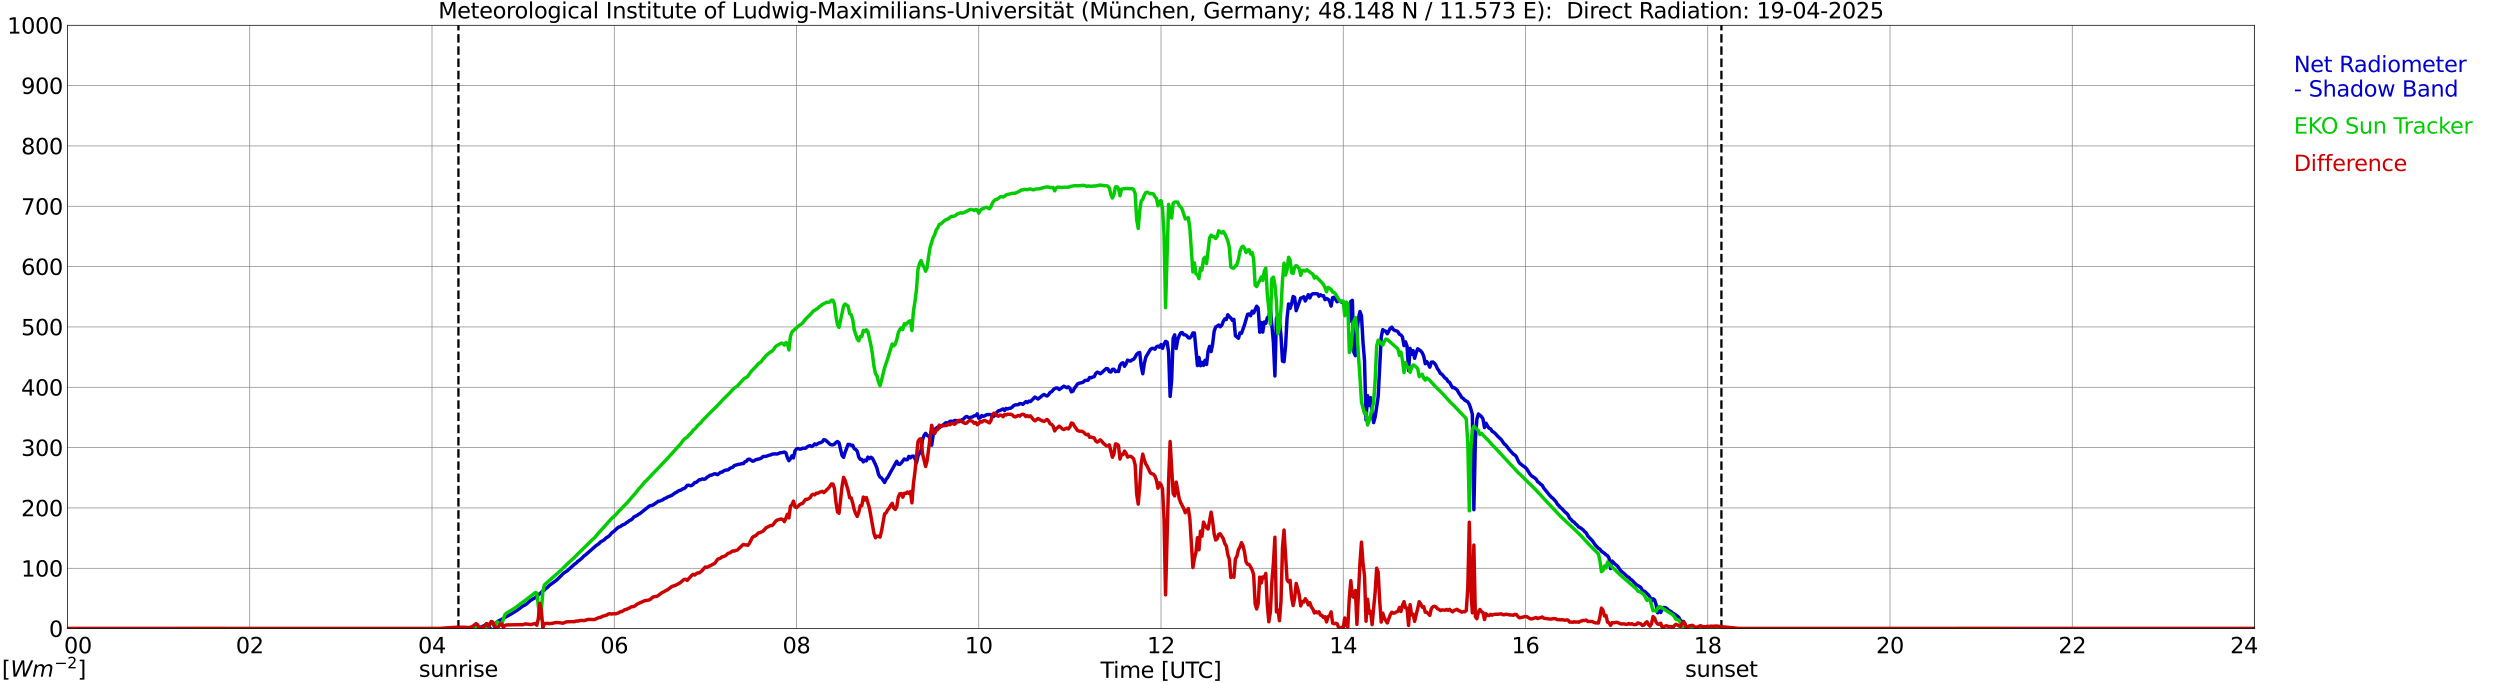 <?xml version="1.0" encoding="utf-8" standalone="no"?>
<!DOCTYPE svg PUBLIC "-//W3C//DTD SVG 1.1//EN"
  "http://www.w3.org/Graphics/SVG/1.1/DTD/svg11.dtd">
<svg xmlns:xlink="http://www.w3.org/1999/xlink" width="1085.4pt" height="296.64pt" viewBox="0 0 1085.4 296.64" xmlns="http://www.w3.org/2000/svg" version="1.1">
 <defs>
  <style type="text/css">*{stroke-linejoin: round; stroke-linecap: butt}</style>
 </defs>
 <g id="figure_1">
  <g id="patch_1">
   <path d="M 0 296.64 
L 1085.4 296.64 
L 1085.4 0 
L 0 0 
z
" style="fill: #ffffff"/>
  </g>
  <g id="axes_1">
   <g id="patch_2">
    <path d="M 29.306 272.909 
L 978.814 272.909 
L 978.814 10.976 
L 29.306 10.976 
z
" style="fill: #ffffff"/>
   </g>
   <g id="patch_3">
    <path d="M 978.814 272.909 
L 978.814 272.909 
L 978.814 10.976 
L 978.814 10.976 
z
" clip-path="url(#pf374d38069)" style="fill: #d3d3d3; opacity: 0.25; stroke: #d3d3d3; stroke-linejoin: miter"/>
   </g>
   <g id="matplotlib.axis_1">
    <g id="xtick_1">
     <g id="line2d_1">
      <path d="M 29.306 272.909 
L 29.306 10.976 
" clip-path="url(#pf374d38069)" style="fill: none; stroke: #808080; stroke-width: 0.3; stroke-linecap: square"/>
     </g>
     <g id="line2d_2"/>
     <g id="text_1">
      <!--    00 -->
      <g transform="translate(18.733 283.627) scale(0.095 -0.095)">
       <defs>
        <path id="DejaVuSans-20" transform="scale(0.016)"/>
        <path id="DejaVuSans-30" d="M 2034 4250 
Q 1547 4250 1301 3770 
Q 1056 3291 1056 2328 
Q 1056 1369 1301 889 
Q 1547 409 2034 409 
Q 2525 409 2770 889 
Q 3016 1369 3016 2328 
Q 3016 3291 2770 3770 
Q 2525 4250 2034 4250 
z
M 2034 4750 
Q 2819 4750 3233 4129 
Q 3647 3509 3647 2328 
Q 3647 1150 3233 529 
Q 2819 -91 2034 -91 
Q 1250 -91 836 529 
Q 422 1150 422 2328 
Q 422 3509 836 4129 
Q 1250 4750 2034 4750 
z
" transform="scale(0.016)"/>
       </defs>
       <use xlink:href="#DejaVuSans-20"/>
       <use xlink:href="#DejaVuSans-20" transform="translate(31.787 0)"/>
       <use xlink:href="#DejaVuSans-20" transform="translate(63.574 0)"/>
       <use xlink:href="#DejaVuSans-30" transform="translate(95.361 0)"/>
       <use xlink:href="#DejaVuSans-30" transform="translate(158.984 0)"/>
      </g>
     </g>
    </g>
    <g id="xtick_2">
     <g id="line2d_3">
      <path d="M 108.431 272.909 
L 108.431 10.976 
" clip-path="url(#pf374d38069)" style="fill: none; stroke: #808080; stroke-width: 0.3; stroke-linecap: square"/>
     </g>
     <g id="line2d_4"/>
     <g id="text_2">
      <!-- 02 -->
      <g transform="translate(102.387 283.627) scale(0.095 -0.095)">
       <defs>
        <path id="DejaVuSans-32" d="M 1228 531 
L 3431 531 
L 3431 0 
L 469 0 
L 469 531 
Q 828 903 1448 1529 
Q 2069 2156 2228 2338 
Q 2531 2678 2651 2914 
Q 2772 3150 2772 3378 
Q 2772 3750 2511 3984 
Q 2250 4219 1831 4219 
Q 1534 4219 1204 4116 
Q 875 4013 500 3803 
L 500 4441 
Q 881 4594 1212 4672 
Q 1544 4750 1819 4750 
Q 2544 4750 2975 4387 
Q 3406 4025 3406 3419 
Q 3406 3131 3298 2873 
Q 3191 2616 2906 2266 
Q 2828 2175 2409 1742 
Q 1991 1309 1228 531 
z
" transform="scale(0.016)"/>
       </defs>
       <use xlink:href="#DejaVuSans-30"/>
       <use xlink:href="#DejaVuSans-32" transform="translate(63.623 0)"/>
      </g>
     </g>
    </g>
    <g id="xtick_3">
     <g id="line2d_5">
      <path d="M 187.557 272.909 
L 187.557 10.976 
" clip-path="url(#pf374d38069)" style="fill: none; stroke: #808080; stroke-width: 0.3; stroke-linecap: square"/>
     </g>
     <g id="line2d_6"/>
     <g id="text_3">
      <!-- 04 -->
      <g transform="translate(181.513 283.627) scale(0.095 -0.095)">
       <defs>
        <path id="DejaVuSans-34" d="M 2419 4116 
L 825 1625 
L 2419 1625 
L 2419 4116 
z
M 2253 4666 
L 3047 4666 
L 3047 1625 
L 3713 1625 
L 3713 1100 
L 3047 1100 
L 3047 0 
L 2419 0 
L 2419 1100 
L 313 1100 
L 313 1709 
L 2253 4666 
z
" transform="scale(0.016)"/>
       </defs>
       <use xlink:href="#DejaVuSans-30"/>
       <use xlink:href="#DejaVuSans-34" transform="translate(63.623 0)"/>
      </g>
     </g>
    </g>
    <g id="xtick_4">
     <g id="line2d_7">
      <path d="M 266.683 272.909 
L 266.683 10.976 
" clip-path="url(#pf374d38069)" style="fill: none; stroke: #808080; stroke-width: 0.3; stroke-linecap: square"/>
     </g>
     <g id="line2d_8"/>
     <g id="text_4">
      <!-- 06 -->
      <g transform="translate(260.638 283.627) scale(0.095 -0.095)">
       <defs>
        <path id="DejaVuSans-36" d="M 2113 2584 
Q 1688 2584 1439 2293 
Q 1191 2003 1191 1497 
Q 1191 994 1439 701 
Q 1688 409 2113 409 
Q 2538 409 2786 701 
Q 3034 994 3034 1497 
Q 3034 2003 2786 2293 
Q 2538 2584 2113 2584 
z
M 3366 4563 
L 3366 3988 
Q 3128 4100 2886 4159 
Q 2644 4219 2406 4219 
Q 1781 4219 1451 3797 
Q 1122 3375 1075 2522 
Q 1259 2794 1537 2939 
Q 1816 3084 2150 3084 
Q 2853 3084 3261 2657 
Q 3669 2231 3669 1497 
Q 3669 778 3244 343 
Q 2819 -91 2113 -91 
Q 1303 -91 875 529 
Q 447 1150 447 2328 
Q 447 3434 972 4092 
Q 1497 4750 2381 4750 
Q 2619 4750 2861 4703 
Q 3103 4656 3366 4563 
z
" transform="scale(0.016)"/>
       </defs>
       <use xlink:href="#DejaVuSans-30"/>
       <use xlink:href="#DejaVuSans-36" transform="translate(63.623 0)"/>
      </g>
     </g>
    </g>
    <g id="xtick_5">
     <g id="line2d_9">
      <path d="M 345.808 272.909 
L 345.808 10.976 
" clip-path="url(#pf374d38069)" style="fill: none; stroke: #808080; stroke-width: 0.3; stroke-linecap: square"/>
     </g>
     <g id="line2d_10"/>
     <g id="text_5">
      <!-- 08 -->
      <g transform="translate(339.764 283.627) scale(0.095 -0.095)">
       <defs>
        <path id="DejaVuSans-38" d="M 2034 2216 
Q 1584 2216 1326 1975 
Q 1069 1734 1069 1313 
Q 1069 891 1326 650 
Q 1584 409 2034 409 
Q 2484 409 2743 651 
Q 3003 894 3003 1313 
Q 3003 1734 2745 1975 
Q 2488 2216 2034 2216 
z
M 1403 2484 
Q 997 2584 770 2862 
Q 544 3141 544 3541 
Q 544 4100 942 4425 
Q 1341 4750 2034 4750 
Q 2731 4750 3128 4425 
Q 3525 4100 3525 3541 
Q 3525 3141 3298 2862 
Q 3072 2584 2669 2484 
Q 3125 2378 3379 2068 
Q 3634 1759 3634 1313 
Q 3634 634 3220 271 
Q 2806 -91 2034 -91 
Q 1263 -91 848 271 
Q 434 634 434 1313 
Q 434 1759 690 2068 
Q 947 2378 1403 2484 
z
M 1172 3481 
Q 1172 3119 1398 2916 
Q 1625 2713 2034 2713 
Q 2441 2713 2670 2916 
Q 2900 3119 2900 3481 
Q 2900 3844 2670 4047 
Q 2441 4250 2034 4250 
Q 1625 4250 1398 4047 
Q 1172 3844 1172 3481 
z
" transform="scale(0.016)"/>
       </defs>
       <use xlink:href="#DejaVuSans-30"/>
       <use xlink:href="#DejaVuSans-38" transform="translate(63.623 0)"/>
      </g>
     </g>
    </g>
    <g id="xtick_6">
     <g id="line2d_11">
      <path d="M 424.934 272.909 
L 424.934 10.976 
" clip-path="url(#pf374d38069)" style="fill: none; stroke: #808080; stroke-width: 0.3; stroke-linecap: square"/>
     </g>
     <g id="line2d_12"/>
     <g id="text_6">
      <!-- 10 -->
      <g transform="translate(418.89 283.627) scale(0.095 -0.095)">
       <defs>
        <path id="DejaVuSans-31" d="M 794 531 
L 1825 531 
L 1825 4091 
L 703 3866 
L 703 4441 
L 1819 4666 
L 2450 4666 
L 2450 531 
L 3481 531 
L 3481 0 
L 794 0 
L 794 531 
z
" transform="scale(0.016)"/>
       </defs>
       <use xlink:href="#DejaVuSans-31"/>
       <use xlink:href="#DejaVuSans-30" transform="translate(63.623 0)"/>
      </g>
     </g>
    </g>
    <g id="xtick_7">
     <g id="line2d_13">
      <path d="M 504.06 272.909 
L 504.06 10.976 
" clip-path="url(#pf374d38069)" style="fill: none; stroke: #808080; stroke-width: 0.3; stroke-linecap: square"/>
     </g>
     <g id="line2d_14"/>
     <g id="text_7">
      <!-- 12 -->
      <g transform="translate(498.015 283.627) scale(0.095 -0.095)">
       <use xlink:href="#DejaVuSans-31"/>
       <use xlink:href="#DejaVuSans-32" transform="translate(63.623 0)"/>
      </g>
     </g>
    </g>
    <g id="xtick_8">
     <g id="line2d_15">
      <path d="M 583.185 272.909 
L 583.185 10.976 
" clip-path="url(#pf374d38069)" style="fill: none; stroke: #808080; stroke-width: 0.3; stroke-linecap: square"/>
     </g>
     <g id="line2d_16"/>
     <g id="text_8">
      <!-- 14 -->
      <g transform="translate(577.141 283.627) scale(0.095 -0.095)">
       <use xlink:href="#DejaVuSans-31"/>
       <use xlink:href="#DejaVuSans-34" transform="translate(63.623 0)"/>
      </g>
     </g>
    </g>
    <g id="xtick_9">
     <g id="line2d_17">
      <path d="M 662.311 272.909 
L 662.311 10.976 
" clip-path="url(#pf374d38069)" style="fill: none; stroke: #808080; stroke-width: 0.3; stroke-linecap: square"/>
     </g>
     <g id="line2d_18"/>
     <g id="text_9">
      <!-- 16 -->
      <g transform="translate(656.267 283.627) scale(0.095 -0.095)">
       <use xlink:href="#DejaVuSans-31"/>
       <use xlink:href="#DejaVuSans-36" transform="translate(63.623 0)"/>
      </g>
     </g>
    </g>
    <g id="xtick_10">
     <g id="line2d_19">
      <path d="M 741.437 272.909 
L 741.437 10.976 
" clip-path="url(#pf374d38069)" style="fill: none; stroke: #808080; stroke-width: 0.3; stroke-linecap: square"/>
     </g>
     <g id="line2d_20"/>
     <g id="text_10">
      <!-- 18 -->
      <g transform="translate(735.392 283.627) scale(0.095 -0.095)">
       <use xlink:href="#DejaVuSans-31"/>
       <use xlink:href="#DejaVuSans-38" transform="translate(63.623 0)"/>
      </g>
     </g>
    </g>
    <g id="xtick_11">
     <g id="line2d_21">
      <path d="M 820.562 272.909 
L 820.562 10.976 
" clip-path="url(#pf374d38069)" style="fill: none; stroke: #808080; stroke-width: 0.3; stroke-linecap: square"/>
     </g>
     <g id="line2d_22"/>
     <g id="text_11">
      <!-- 20 -->
      <g transform="translate(814.518 283.627) scale(0.095 -0.095)">
       <use xlink:href="#DejaVuSans-32"/>
       <use xlink:href="#DejaVuSans-30" transform="translate(63.623 0)"/>
      </g>
     </g>
    </g>
    <g id="xtick_12">
     <g id="line2d_23">
      <path d="M 899.688 272.909 
L 899.688 10.976 
" clip-path="url(#pf374d38069)" style="fill: none; stroke: #808080; stroke-width: 0.3; stroke-linecap: square"/>
     </g>
     <g id="line2d_24"/>
     <g id="text_12">
      <!-- 22 -->
      <g transform="translate(893.644 283.627) scale(0.095 -0.095)">
       <use xlink:href="#DejaVuSans-32"/>
       <use xlink:href="#DejaVuSans-32" transform="translate(63.623 0)"/>
      </g>
     </g>
    </g>
    <g id="xtick_13">
     <g id="line2d_25">
      <path d="M 978.814 272.909 
L 978.814 10.976 
" clip-path="url(#pf374d38069)" style="fill: none; stroke: #808080; stroke-width: 0.3; stroke-linecap: square"/>
     </g>
     <g id="line2d_26"/>
     <g id="text_13">
      <!-- 24    -->
      <g transform="translate(968.241 283.627) scale(0.095 -0.095)">
       <use xlink:href="#DejaVuSans-32"/>
       <use xlink:href="#DejaVuSans-34" transform="translate(63.623 0)"/>
       <use xlink:href="#DejaVuSans-20" transform="translate(127.246 0)"/>
       <use xlink:href="#DejaVuSans-20" transform="translate(159.033 0)"/>
       <use xlink:href="#DejaVuSans-20" transform="translate(190.82 0)"/>
      </g>
     </g>
    </g>
    <g id="text_14">
     <!-- Time [UTC] -->
     <g transform="translate(477.806 294.322) scale(0.095 -0.095)">
      <defs>
       <path id="DejaVuSans-54" d="M -19 4666 
L 3928 4666 
L 3928 4134 
L 2272 4134 
L 2272 0 
L 1638 0 
L 1638 4134 
L -19 4134 
L -19 4666 
z
" transform="scale(0.016)"/>
       <path id="DejaVuSans-69" d="M 603 3500 
L 1178 3500 
L 1178 0 
L 603 0 
L 603 3500 
z
M 603 4863 
L 1178 4863 
L 1178 4134 
L 603 4134 
L 603 4863 
z
" transform="scale(0.016)"/>
       <path id="DejaVuSans-6d" d="M 3328 2828 
Q 3544 3216 3844 3400 
Q 4144 3584 4550 3584 
Q 5097 3584 5394 3201 
Q 5691 2819 5691 2113 
L 5691 0 
L 5113 0 
L 5113 2094 
Q 5113 2597 4934 2840 
Q 4756 3084 4391 3084 
Q 3944 3084 3684 2787 
Q 3425 2491 3425 1978 
L 3425 0 
L 2847 0 
L 2847 2094 
Q 2847 2600 2669 2842 
Q 2491 3084 2119 3084 
Q 1678 3084 1418 2786 
Q 1159 2488 1159 1978 
L 1159 0 
L 581 0 
L 581 3500 
L 1159 3500 
L 1159 2956 
Q 1356 3278 1631 3431 
Q 1906 3584 2284 3584 
Q 2666 3584 2933 3390 
Q 3200 3197 3328 2828 
z
" transform="scale(0.016)"/>
       <path id="DejaVuSans-65" d="M 3597 1894 
L 3597 1613 
L 953 1613 
Q 991 1019 1311 708 
Q 1631 397 2203 397 
Q 2534 397 2845 478 
Q 3156 559 3463 722 
L 3463 178 
Q 3153 47 2828 -22 
Q 2503 -91 2169 -91 
Q 1331 -91 842 396 
Q 353 884 353 1716 
Q 353 2575 817 3079 
Q 1281 3584 2069 3584 
Q 2775 3584 3186 3129 
Q 3597 2675 3597 1894 
z
M 3022 2063 
Q 3016 2534 2758 2815 
Q 2500 3097 2075 3097 
Q 1594 3097 1305 2825 
Q 1016 2553 972 2059 
L 3022 2063 
z
" transform="scale(0.016)"/>
       <path id="DejaVuSans-5b" d="M 550 4863 
L 1875 4863 
L 1875 4416 
L 1125 4416 
L 1125 -397 
L 1875 -397 
L 1875 -844 
L 550 -844 
L 550 4863 
z
" transform="scale(0.016)"/>
       <path id="DejaVuSans-55" d="M 556 4666 
L 1191 4666 
L 1191 1831 
Q 1191 1081 1462 751 
Q 1734 422 2344 422 
Q 2950 422 3222 751 
Q 3494 1081 3494 1831 
L 3494 4666 
L 4128 4666 
L 4128 1753 
Q 4128 841 3676 375 
Q 3225 -91 2344 -91 
Q 1459 -91 1007 375 
Q 556 841 556 1753 
L 556 4666 
z
" transform="scale(0.016)"/>
       <path id="DejaVuSans-43" d="M 4122 4306 
L 4122 3641 
Q 3803 3938 3442 4084 
Q 3081 4231 2675 4231 
Q 1875 4231 1450 3742 
Q 1025 3253 1025 2328 
Q 1025 1406 1450 917 
Q 1875 428 2675 428 
Q 3081 428 3442 575 
Q 3803 722 4122 1019 
L 4122 359 
Q 3791 134 3420 21 
Q 3050 -91 2638 -91 
Q 1578 -91 968 557 
Q 359 1206 359 2328 
Q 359 3453 968 4101 
Q 1578 4750 2638 4750 
Q 3056 4750 3426 4639 
Q 3797 4528 4122 4306 
z
" transform="scale(0.016)"/>
       <path id="DejaVuSans-5d" d="M 1947 4863 
L 1947 -844 
L 622 -844 
L 622 -397 
L 1369 -397 
L 1369 4416 
L 622 4416 
L 622 4863 
L 1947 4863 
z
" transform="scale(0.016)"/>
      </defs>
      <use xlink:href="#DejaVuSans-54"/>
      <use xlink:href="#DejaVuSans-69" transform="translate(57.959 0)"/>
      <use xlink:href="#DejaVuSans-6d" transform="translate(85.742 0)"/>
      <use xlink:href="#DejaVuSans-65" transform="translate(183.154 0)"/>
      <use xlink:href="#DejaVuSans-20" transform="translate(244.678 0)"/>
      <use xlink:href="#DejaVuSans-5b" transform="translate(276.465 0)"/>
      <use xlink:href="#DejaVuSans-55" transform="translate(315.479 0)"/>
      <use xlink:href="#DejaVuSans-54" transform="translate(388.672 0)"/>
      <use xlink:href="#DejaVuSans-43" transform="translate(443.881 0)"/>
      <use xlink:href="#DejaVuSans-5d" transform="translate(513.705 0)"/>
     </g>
    </g>
   </g>
   <g id="matplotlib.axis_2">
    <g id="ytick_1">
     <g id="line2d_27">
      <path d="M 29.306 272.909 
L 978.814 272.909 
" clip-path="url(#pf374d38069)" style="fill: none; stroke: #808080; stroke-width: 0.3; stroke-linecap: square"/>
     </g>
     <g id="line2d_28"/>
     <g id="text_15">
      <!-- 0 -->
      <g transform="translate(21.261 276.518) scale(0.095 -0.095)">
       <use xlink:href="#DejaVuSans-30"/>
      </g>
     </g>
    </g>
    <g id="ytick_2">
     <g id="line2d_29">
      <path d="M 29.306 246.715 
L 978.814 246.715 
" clip-path="url(#pf374d38069)" style="fill: none; stroke: #808080; stroke-width: 0.3; stroke-linecap: square"/>
     </g>
     <g id="line2d_30"/>
     <g id="text_16">
      <!-- 100 -->
      <g transform="translate(9.173 250.325) scale(0.095 -0.095)">
       <use xlink:href="#DejaVuSans-31"/>
       <use xlink:href="#DejaVuSans-30" transform="translate(63.623 0)"/>
       <use xlink:href="#DejaVuSans-30" transform="translate(127.246 0)"/>
      </g>
     </g>
    </g>
    <g id="ytick_3">
     <g id="line2d_31">
      <path d="M 29.306 220.522 
L 978.814 220.522 
" clip-path="url(#pf374d38069)" style="fill: none; stroke: #808080; stroke-width: 0.3; stroke-linecap: square"/>
     </g>
     <g id="line2d_32"/>
     <g id="text_17">
      <!-- 200 -->
      <g transform="translate(9.173 224.131) scale(0.095 -0.095)">
       <use xlink:href="#DejaVuSans-32"/>
       <use xlink:href="#DejaVuSans-30" transform="translate(63.623 0)"/>
       <use xlink:href="#DejaVuSans-30" transform="translate(127.246 0)"/>
      </g>
     </g>
    </g>
    <g id="ytick_4">
     <g id="line2d_33">
      <path d="M 29.306 194.329 
L 978.814 194.329 
" clip-path="url(#pf374d38069)" style="fill: none; stroke: #808080; stroke-width: 0.3; stroke-linecap: square"/>
     </g>
     <g id="line2d_34"/>
     <g id="text_18">
      <!-- 300 -->
      <g transform="translate(9.173 197.938) scale(0.095 -0.095)">
       <defs>
        <path id="DejaVuSans-33" d="M 2597 2516 
Q 3050 2419 3304 2112 
Q 3559 1806 3559 1356 
Q 3559 666 3084 287 
Q 2609 -91 1734 -91 
Q 1441 -91 1130 -33 
Q 819 25 488 141 
L 488 750 
Q 750 597 1062 519 
Q 1375 441 1716 441 
Q 2309 441 2620 675 
Q 2931 909 2931 1356 
Q 2931 1769 2642 2001 
Q 2353 2234 1838 2234 
L 1294 2234 
L 1294 2753 
L 1863 2753 
Q 2328 2753 2575 2939 
Q 2822 3125 2822 3475 
Q 2822 3834 2567 4026 
Q 2313 4219 1838 4219 
Q 1578 4219 1281 4162 
Q 984 4106 628 3988 
L 628 4550 
Q 988 4650 1302 4700 
Q 1616 4750 1894 4750 
Q 2613 4750 3031 4423 
Q 3450 4097 3450 3541 
Q 3450 3153 3228 2886 
Q 3006 2619 2597 2516 
z
" transform="scale(0.016)"/>
       </defs>
       <use xlink:href="#DejaVuSans-33"/>
       <use xlink:href="#DejaVuSans-30" transform="translate(63.623 0)"/>
       <use xlink:href="#DejaVuSans-30" transform="translate(127.246 0)"/>
      </g>
     </g>
    </g>
    <g id="ytick_5">
     <g id="line2d_35">
      <path d="M 29.306 168.136 
L 978.814 168.136 
" clip-path="url(#pf374d38069)" style="fill: none; stroke: #808080; stroke-width: 0.3; stroke-linecap: square"/>
     </g>
     <g id="line2d_36"/>
     <g id="text_19">
      <!-- 400 -->
      <g transform="translate(9.173 171.745) scale(0.095 -0.095)">
       <use xlink:href="#DejaVuSans-34"/>
       <use xlink:href="#DejaVuSans-30" transform="translate(63.623 0)"/>
       <use xlink:href="#DejaVuSans-30" transform="translate(127.246 0)"/>
      </g>
     </g>
    </g>
    <g id="ytick_6">
     <g id="line2d_37">
      <path d="M 29.306 141.942 
L 978.814 141.942 
" clip-path="url(#pf374d38069)" style="fill: none; stroke: #808080; stroke-width: 0.3; stroke-linecap: square"/>
     </g>
     <g id="line2d_38"/>
     <g id="text_20">
      <!-- 500 -->
      <g transform="translate(9.173 145.551) scale(0.095 -0.095)">
       <defs>
        <path id="DejaVuSans-35" d="M 691 4666 
L 3169 4666 
L 3169 4134 
L 1269 4134 
L 1269 2991 
Q 1406 3038 1543 3061 
Q 1681 3084 1819 3084 
Q 2600 3084 3056 2656 
Q 3513 2228 3513 1497 
Q 3513 744 3044 326 
Q 2575 -91 1722 -91 
Q 1428 -91 1123 -41 
Q 819 9 494 109 
L 494 744 
Q 775 591 1075 516 
Q 1375 441 1709 441 
Q 2250 441 2565 725 
Q 2881 1009 2881 1497 
Q 2881 1984 2565 2268 
Q 2250 2553 1709 2553 
Q 1456 2553 1204 2497 
Q 953 2441 691 2322 
L 691 4666 
z
" transform="scale(0.016)"/>
       </defs>
       <use xlink:href="#DejaVuSans-35"/>
       <use xlink:href="#DejaVuSans-30" transform="translate(63.623 0)"/>
       <use xlink:href="#DejaVuSans-30" transform="translate(127.246 0)"/>
      </g>
     </g>
    </g>
    <g id="ytick_7">
     <g id="line2d_39">
      <path d="M 29.306 115.749 
L 978.814 115.749 
" clip-path="url(#pf374d38069)" style="fill: none; stroke: #808080; stroke-width: 0.3; stroke-linecap: square"/>
     </g>
     <g id="line2d_40"/>
     <g id="text_21">
      <!-- 600 -->
      <g transform="translate(9.173 119.358) scale(0.095 -0.095)">
       <use xlink:href="#DejaVuSans-36"/>
       <use xlink:href="#DejaVuSans-30" transform="translate(63.623 0)"/>
       <use xlink:href="#DejaVuSans-30" transform="translate(127.246 0)"/>
      </g>
     </g>
    </g>
    <g id="ytick_8">
     <g id="line2d_41">
      <path d="M 29.306 89.556 
L 978.814 89.556 
" clip-path="url(#pf374d38069)" style="fill: none; stroke: #808080; stroke-width: 0.3; stroke-linecap: square"/>
     </g>
     <g id="line2d_42"/>
     <g id="text_22">
      <!-- 700 -->
      <g transform="translate(9.173 93.165) scale(0.095 -0.095)">
       <defs>
        <path id="DejaVuSans-37" d="M 525 4666 
L 3525 4666 
L 3525 4397 
L 1831 0 
L 1172 0 
L 2766 4134 
L 525 4134 
L 525 4666 
z
" transform="scale(0.016)"/>
       </defs>
       <use xlink:href="#DejaVuSans-37"/>
       <use xlink:href="#DejaVuSans-30" transform="translate(63.623 0)"/>
       <use xlink:href="#DejaVuSans-30" transform="translate(127.246 0)"/>
      </g>
     </g>
    </g>
    <g id="ytick_9">
     <g id="line2d_43">
      <path d="M 29.306 63.362 
L 978.814 63.362 
" clip-path="url(#pf374d38069)" style="fill: none; stroke: #808080; stroke-width: 0.3; stroke-linecap: square"/>
     </g>
     <g id="line2d_44"/>
     <g id="text_23">
      <!-- 800 -->
      <g transform="translate(9.173 66.972) scale(0.095 -0.095)">
       <use xlink:href="#DejaVuSans-38"/>
       <use xlink:href="#DejaVuSans-30" transform="translate(63.623 0)"/>
       <use xlink:href="#DejaVuSans-30" transform="translate(127.246 0)"/>
      </g>
     </g>
    </g>
    <g id="ytick_10">
     <g id="line2d_45">
      <path d="M 29.306 37.169 
L 978.814 37.169 
" clip-path="url(#pf374d38069)" style="fill: none; stroke: #808080; stroke-width: 0.3; stroke-linecap: square"/>
     </g>
     <g id="line2d_46"/>
     <g id="text_24">
      <!-- 900 -->
      <g transform="translate(9.173 40.778) scale(0.095 -0.095)">
       <defs>
        <path id="DejaVuSans-39" d="M 703 97 
L 703 672 
Q 941 559 1184 500 
Q 1428 441 1663 441 
Q 2288 441 2617 861 
Q 2947 1281 2994 2138 
Q 2813 1869 2534 1725 
Q 2256 1581 1919 1581 
Q 1219 1581 811 2004 
Q 403 2428 403 3163 
Q 403 3881 828 4315 
Q 1253 4750 1959 4750 
Q 2769 4750 3195 4129 
Q 3622 3509 3622 2328 
Q 3622 1225 3098 567 
Q 2575 -91 1691 -91 
Q 1453 -91 1209 -44 
Q 966 3 703 97 
z
M 1959 2075 
Q 2384 2075 2632 2365 
Q 2881 2656 2881 3163 
Q 2881 3666 2632 3958 
Q 2384 4250 1959 4250 
Q 1534 4250 1286 3958 
Q 1038 3666 1038 3163 
Q 1038 2656 1286 2365 
Q 1534 2075 1959 2075 
z
" transform="scale(0.016)"/>
       </defs>
       <use xlink:href="#DejaVuSans-39"/>
       <use xlink:href="#DejaVuSans-30" transform="translate(63.623 0)"/>
       <use xlink:href="#DejaVuSans-30" transform="translate(127.246 0)"/>
      </g>
     </g>
    </g>
    <g id="ytick_11">
     <g id="line2d_47">
      <path d="M 29.306 10.976 
L 978.814 10.976 
" clip-path="url(#pf374d38069)" style="fill: none; stroke: #808080; stroke-width: 0.3; stroke-linecap: square"/>
     </g>
     <g id="line2d_48"/>
     <g id="text_25">
      <!-- 1000 -->
      <g transform="translate(3.128 14.585) scale(0.095 -0.095)">
       <use xlink:href="#DejaVuSans-31"/>
       <use xlink:href="#DejaVuSans-30" transform="translate(63.623 0)"/>
       <use xlink:href="#DejaVuSans-30" transform="translate(127.246 0)"/>
       <use xlink:href="#DejaVuSans-30" transform="translate(190.869 0)"/>
      </g>
     </g>
    </g>
   </g>
   <g id="line2d_49">
    <path d="M 199.03 272.909 
L 199.03 10.976 
" clip-path="url(#pf374d38069)" style="fill: none; stroke-dasharray: 3.7,1.6; stroke-dashoffset: 0; stroke: #000000"/>
   </g>
   <g id="line2d_50">
    <path d="M 747.371 272.909 
L 747.371 10.976 
" clip-path="url(#pf374d38069)" style="fill: none; stroke-dasharray: 3.7,1.6; stroke-dashoffset: 0; stroke: #000000"/>
   </g>
   <g id="line2d_51">
    <path d="M 29.306 272.909 
L 190.854 272.909 
L 192.173 273.079 
L 193.492 273.179 
L 198.767 273.522 
L 200.745 273.48 
L 202.063 273.459 
L 204.701 273.312 
L 205.36 273.472 
L 206.679 274.3 
L 207.339 274.114 
L 208.657 272.312 
L 209.976 271.722 
L 210.635 271.528 
L 211.295 270.769 
L 211.954 271.269 
L 212.614 272.615 
L 213.932 273.896 
L 214.592 272.99 
L 215.251 270.627 
L 215.91 269.876 
L 217.229 269.216 
L 221.845 266.596 
L 224.482 264.991 
L 227.12 263.042 
L 227.779 262.777 
L 228.439 262.342 
L 230.417 260.616 
L 232.395 259.451 
L 235.033 257.169 
L 235.692 256.538 
L 236.351 256.174 
L 237.011 255.475 
L 237.67 255.037 
L 238.329 254.306 
L 241.626 251.891 
L 243.604 249.974 
L 244.264 249.246 
L 244.923 248.696 
L 246.242 247.852 
L 249.539 244.871 
L 250.198 244.452 
L 250.858 243.682 
L 251.517 243.297 
L 252.836 242.15 
L 253.495 241.419 
L 254.155 240.974 
L 258.77 236.901 
L 260.089 236.01 
L 260.748 235.266 
L 262.067 234.557 
L 263.386 233.357 
L 264.045 233.022 
L 264.705 232.453 
L 265.364 231.612 
L 266.023 231.013 
L 266.683 230.567 
L 268.002 229.286 
L 268.661 228.82 
L 269.32 228.645 
L 269.98 228.076 
L 271.298 227.516 
L 271.958 226.926 
L 272.617 226.591 
L 273.277 226.002 
L 273.936 225.758 
L 274.595 225.187 
L 275.255 224.417 
L 276.573 223.794 
L 277.233 223.286 
L 277.892 222.948 
L 279.211 221.874 
L 281.849 219.765 
L 282.508 219.482 
L 283.167 219.409 
L 283.827 219.061 
L 285.805 217.638 
L 286.464 217.544 
L 287.783 216.97 
L 288.442 216.473 
L 289.102 216.258 
L 289.761 215.841 
L 291.739 215.045 
L 293.058 214.034 
L 293.717 213.73 
L 294.377 213.24 
L 295.036 212.926 
L 295.696 212.758 
L 296.355 212.261 
L 297.014 212.096 
L 297.674 211.595 
L 298.333 210.742 
L 298.992 210.639 
L 299.652 210.87 
L 300.311 210.786 
L 300.971 210.267 
L 301.63 209.495 
L 302.289 209.442 
L 303.608 208.272 
L 304.267 208.279 
L 304.927 207.921 
L 305.586 208.07 
L 306.246 207.947 
L 306.905 207.216 
L 307.564 206.896 
L 308.224 206.325 
L 308.883 206.294 
L 310.202 205.692 
L 310.861 205.788 
L 311.521 206.079 
L 312.839 205.063 
L 313.499 204.966 
L 314.158 204.479 
L 314.818 204.151 
L 316.136 204.002 
L 316.796 203.423 
L 317.455 203.046 
L 318.114 202.881 
L 318.774 202.137 
L 320.752 201.561 
L 321.411 201.516 
L 322.071 201.239 
L 322.73 201.288 
L 323.39 200.516 
L 324.049 200.246 
L 324.708 199.465 
L 325.368 199.34 
L 326.686 200.235 
L 327.346 200.081 
L 328.005 199.633 
L 329.983 199.138 
L 330.643 198.792 
L 331.302 198.19 
L 332.621 198.124 
L 333.94 197.642 
L 334.599 197.503 
L 335.258 197.176 
L 336.577 197.04 
L 337.236 197.129 
L 337.896 196.953 
L 338.555 196.613 
L 339.874 196.435 
L 340.533 196.259 
L 341.193 196.621 
L 341.852 198.727 
L 342.512 200.018 
L 343.171 199.188 
L 343.83 197.896 
L 344.49 198.797 
L 345.149 195.796 
L 345.808 194.908 
L 346.468 194.732 
L 347.127 194.965 
L 347.787 194.973 
L 348.446 194.601 
L 349.765 194.609 
L 350.424 194.028 
L 351.083 193.661 
L 351.743 193.493 
L 352.402 193.865 
L 353.062 193.425 
L 353.721 192.726 
L 354.38 193.106 
L 355.04 192.616 
L 355.699 192.286 
L 356.359 192.173 
L 357.018 191.775 
L 357.677 190.898 
L 358.337 191.021 
L 359.655 192.194 
L 360.315 192.87 
L 360.974 193.119 
L 361.634 193.137 
L 362.293 192.791 
L 362.952 192.097 
L 363.612 191.707 
L 364.271 192.233 
L 365.59 197.765 
L 366.249 198.546 
L 366.909 196.361 
L 368.227 192.914 
L 368.887 192.969 
L 369.546 193.331 
L 370.206 193.305 
L 370.865 194.787 
L 371.524 195.162 
L 372.184 195.88 
L 372.843 198.452 
L 373.502 199.429 
L 374.162 199.452 
L 374.821 200.526 
L 375.481 199.769 
L 376.14 200.078 
L 376.799 198.465 
L 377.459 199.117 
L 378.118 198.52 
L 378.777 198.976 
L 380.096 201.666 
L 380.756 203.345 
L 381.415 205.94 
L 382.074 207.143 
L 382.734 207.501 
L 384.053 209.479 
L 384.712 208.093 
L 385.371 207.326 
L 386.69 204.914 
L 389.328 200.264 
L 389.987 201.545 
L 390.646 201.613 
L 391.306 200.979 
L 392.624 199.269 
L 393.284 199.617 
L 393.943 199.583 
L 394.603 198.14 
L 395.262 198.792 
L 395.921 198.09 
L 396.581 198.02 
L 397.24 199.104 
L 397.899 200.909 
L 398.559 197.975 
L 399.878 195.534 
L 400.537 190.824 
L 401.196 189.074 
L 401.856 188.142 
L 402.515 189.014 
L 403.175 189.378 
L 403.834 190.526 
L 404.493 193.273 
L 405.153 188.826 
L 405.812 186.631 
L 406.471 185.897 
L 407.131 185.418 
L 407.79 185.774 
L 408.45 184.92 
L 409.109 184.939 
L 410.428 183.645 
L 411.087 183.522 
L 411.746 183.692 
L 412.406 182.922 
L 413.065 182.875 
L 413.725 183.095 
L 414.384 182.555 
L 415.043 182.544 
L 415.703 183.011 
L 416.362 183.102 
L 417.022 182.531 
L 418.34 181.934 
L 419 181.161 
L 419.659 180.818 
L 420.978 181.455 
L 421.637 181.099 
L 422.297 180.989 
L 422.956 180.53 
L 423.615 180.428 
L 424.275 179.668 
L 424.934 181.57 
L 425.593 181.321 
L 426.253 180.418 
L 426.912 180.755 
L 427.572 180.52 
L 428.231 180.069 
L 429.55 179.959 
L 430.209 180.048 
L 430.869 180.991 
L 431.528 180.714 
L 432.187 179.991 
L 432.847 178.972 
L 433.506 178.34 
L 434.165 178.207 
L 435.484 177.536 
L 436.144 178.215 
L 436.803 177.335 
L 437.462 177.568 
L 438.122 177.267 
L 438.781 177.222 
L 439.44 176.769 
L 440.1 176.101 
L 440.759 175.789 
L 442.078 175.705 
L 442.737 175.2 
L 443.397 175.284 
L 444.056 175.567 
L 445.375 174.372 
L 446.034 174.797 
L 446.694 174.157 
L 447.353 174.359 
L 449.331 172.381 
L 450.65 173.246 
L 451.969 172.211 
L 452.628 171.648 
L 453.287 171.284 
L 453.947 171.669 
L 454.606 171.923 
L 455.266 171.336 
L 455.925 170.336 
L 456.584 170.084 
L 457.244 169.264 
L 457.903 168.699 
L 458.563 168.437 
L 459.222 168.497 
L 459.881 169.131 
L 461.859 167.68 
L 463.178 168.311 
L 463.838 167.978 
L 464.497 168.507 
L 465.156 170.134 
L 465.816 169.849 
L 466.475 168.56 
L 467.134 167.73 
L 467.794 166.718 
L 468.453 166.388 
L 469.772 166.103 
L 470.431 165.783 
L 471.091 165.155 
L 472.409 165.105 
L 473.069 163.877 
L 473.728 164.052 
L 474.388 163.696 
L 475.047 163.544 
L 475.706 162.211 
L 476.366 161.592 
L 477.025 161.807 
L 477.685 162.276 
L 478.344 161.82 
L 479.663 160.545 
L 480.322 159.989 
L 480.981 160.133 
L 481.641 161.351 
L 482.3 161.537 
L 482.96 160.354 
L 483.619 160.325 
L 484.278 161.349 
L 484.938 161.121 
L 485.597 161.296 
L 486.256 158.593 
L 486.916 157.753 
L 487.575 157.504 
L 488.235 159.033 
L 488.894 157.925 
L 489.553 156.341 
L 490.213 156.621 
L 490.872 156.765 
L 491.532 156.21 
L 492.191 155.99 
L 492.85 155.031 
L 493.51 153.818 
L 494.169 153.237 
L 494.828 153.038 
L 495.488 159.099 
L 496.147 162.268 
L 496.807 157.91 
L 497.466 155.068 
L 499.444 151.723 
L 500.103 151.27 
L 500.763 151.251 
L 501.422 151.618 
L 502.082 150.597 
L 502.741 150.266 
L 503.4 150.738 
L 504.06 149.596 
L 504.719 151.254 
L 505.379 149.42 
L 506.038 148.218 
L 506.697 148.501 
L 507.357 152.831 
L 508.016 172.114 
L 508.675 165.191 
L 509.335 146.895 
L 509.994 145.368 
L 510.654 151.288 
L 511.313 147.49 
L 511.972 145.764 
L 512.632 144.501 
L 513.291 144.391 
L 513.95 145.313 
L 514.61 145.374 
L 515.269 145.803 
L 515.929 146.652 
L 516.588 146.738 
L 517.247 145.979 
L 517.907 144.554 
L 518.566 144.569 
L 519.885 158.722 
L 520.544 155.172 
L 521.204 158.79 
L 521.863 157.339 
L 522.522 158.643 
L 523.182 156.443 
L 523.841 158.227 
L 524.501 152.467 
L 525.16 150.376 
L 525.819 152.655 
L 526.479 149.35 
L 527.138 143.852 
L 527.797 141.989 
L 528.457 141.62 
L 529.116 141.117 
L 529.776 141.89 
L 530.435 141.217 
L 531.094 139.543 
L 531.754 138.443 
L 532.413 138.731 
L 533.073 136.656 
L 533.732 137.479 
L 534.391 138.081 
L 535.051 139.095 
L 535.71 138.663 
L 536.369 145.759 
L 537.688 146.856 
L 538.348 144.504 
L 539.007 144.737 
L 540.326 140.981 
L 541.644 136.463 
L 542.304 136.3 
L 542.963 137.089 
L 543.623 135.114 
L 544.282 135.91 
L 545.601 132.95 
L 546.26 133.78 
L 546.919 144.226 
L 547.579 140.014 
L 548.238 144.177 
L 548.898 139.779 
L 549.557 140.397 
L 550.216 137.937 
L 550.876 137.586 
L 551.535 133.636 
L 552.854 148.632 
L 553.513 163.237 
L 554.173 138.215 
L 554.832 136.803 
L 555.491 138.778 
L 556.151 145.84 
L 556.81 156.789 
L 557.47 157.04 
L 558.129 150.39 
L 558.788 138.21 
L 559.448 131.965 
L 560.107 133.877 
L 560.766 131.894 
L 561.426 128.738 
L 562.085 129.142 
L 562.745 134.896 
L 564.723 129.406 
L 565.382 129.291 
L 566.042 128.838 
L 566.701 130.684 
L 568.02 127.937 
L 568.679 129.356 
L 569.338 127.96 
L 569.998 127.528 
L 571.976 127.546 
L 572.635 128.605 
L 573.295 127.945 
L 573.954 128.432 
L 574.613 128.353 
L 575.273 130.098 
L 575.932 129.605 
L 576.592 129.948 
L 577.251 130.692 
L 577.91 132.895 
L 578.57 129.207 
L 579.229 129.058 
L 580.548 131.022 
L 581.207 130.396 
L 581.867 130.742 
L 582.526 131.24 
L 583.185 131.25 
L 583.845 132.468 
L 584.504 132.628 
L 585.164 132.358 
L 585.823 139.624 
L 586.482 130.87 
L 587.142 130.396 
L 587.801 153.004 
L 588.46 154.431 
L 589.12 144.279 
L 589.779 138.228 
L 590.439 135.242 
L 591.098 137.086 
L 591.757 148.506 
L 592.417 156.566 
L 593.076 182.343 
L 593.736 171.776 
L 594.395 176.043 
L 595.054 172.643 
L 595.714 179.53 
L 596.373 183.485 
L 597.032 181.033 
L 598.351 172.216 
L 599.67 146.387 
L 600.329 143.118 
L 600.989 143.603 
L 601.648 143.82 
L 602.307 144.91 
L 603.626 142.482 
L 604.286 142.042 
L 604.945 143.09 
L 605.604 143.519 
L 606.264 143.645 
L 606.923 144.022 
L 607.582 145.148 
L 608.242 145.415 
L 608.901 146.298 
L 609.561 150.049 
L 610.22 148.428 
L 610.879 150.306 
L 611.539 160.862 
L 612.198 151.259 
L 612.858 153.842 
L 613.517 152.215 
L 614.176 155.558 
L 614.836 153.158 
L 615.495 151.435 
L 616.814 152.336 
L 617.473 153.156 
L 618.133 154.683 
L 618.792 157.912 
L 619.451 156.982 
L 620.111 158.067 
L 620.77 159.413 
L 621.429 157.223 
L 622.089 157.155 
L 622.748 157.65 
L 623.408 158.58 
L 624.067 160.029 
L 624.726 160.964 
L 625.386 162.171 
L 626.045 162.507 
L 627.364 164.131 
L 628.023 164.495 
L 628.683 165.66 
L 629.342 165.967 
L 630.001 167.248 
L 630.661 168.282 
L 631.32 168.282 
L 632.639 169.299 
L 633.298 170.524 
L 633.958 171.436 
L 634.617 172.565 
L 635.276 172.981 
L 635.936 173.712 
L 637.255 174.482 
L 637.914 175.585 
L 638.573 177.5 
L 639.233 179.81 
L 639.892 221.284 
L 640.552 190.811 
L 641.211 181.976 
L 641.87 179.739 
L 643.189 180.873 
L 643.848 181.887 
L 644.508 185.633 
L 645.167 183.739 
L 645.827 184.967 
L 646.486 185.929 
L 647.145 186.151 
L 647.805 187.233 
L 648.464 187.6 
L 649.123 188.176 
L 650.442 189.614 
L 651.761 190.822 
L 653.08 192.76 
L 653.739 193.216 
L 655.058 194.958 
L 657.036 197.168 
L 657.695 197.535 
L 658.355 198.305 
L 659.014 199.811 
L 659.674 200.998 
L 660.992 202.074 
L 662.311 203.004 
L 662.97 203.782 
L 664.289 205.87 
L 664.949 206.6 
L 666.267 207.491 
L 666.927 208.017 
L 667.586 209.152 
L 668.246 209.607 
L 668.905 210.26 
L 669.564 210.676 
L 670.224 211.881 
L 672.861 215.126 
L 673.521 215.826 
L 674.18 216.334 
L 675.499 217.761 
L 676.158 218.906 
L 676.817 219.545 
L 677.477 220.347 
L 678.136 220.842 
L 679.455 222.343 
L 680.114 222.798 
L 680.774 223.54 
L 681.433 224.925 
L 682.092 225.533 
L 682.752 226.295 
L 683.411 226.701 
L 684.071 227.469 
L 684.73 227.995 
L 685.389 228.797 
L 686.049 229.082 
L 687.368 230.085 
L 688.027 230.855 
L 688.686 231.4 
L 689.346 232.689 
L 691.324 234.766 
L 692.643 236.652 
L 693.961 238.04 
L 694.621 238.436 
L 695.28 239.308 
L 696.599 240.23 
L 697.258 240.848 
L 697.918 241.254 
L 698.577 242.276 
L 699.236 246.857 
L 699.896 243.583 
L 701.215 244.945 
L 701.874 245.429 
L 702.533 246.129 
L 703.193 247.195 
L 703.852 247.973 
L 705.171 249.068 
L 706.49 250.398 
L 707.149 250.6 
L 707.808 251.47 
L 708.468 251.797 
L 709.786 253.225 
L 710.446 253.864 
L 711.765 254.623 
L 712.424 255.129 
L 713.083 256.318 
L 713.743 256.622 
L 714.402 257.057 
L 715.721 258.335 
L 716.38 259.338 
L 717.04 260.87 
L 717.699 259.948 
L 718.358 260.454 
L 719.018 262.541 
L 719.677 266.041 
L 720.337 265.221 
L 720.996 265.92 
L 721.655 264.613 
L 722.315 263.741 
L 722.974 263.794 
L 723.633 264.137 
L 724.293 264.836 
L 725.612 265.609 
L 726.271 266.298 
L 726.93 266.531 
L 728.249 267.495 
L 728.909 268.105 
L 729.568 269.425 
L 730.227 269.821 
L 730.887 269.821 
L 731.546 270.847 
L 732.205 272.592 
L 732.865 273.587 
L 733.524 273.802 
L 734.184 273.682 
L 734.843 273.763 
L 735.502 273.592 
L 736.162 273.236 
L 737.48 273.472 
L 738.14 273.867 
L 738.799 273.87 
L 739.459 273.647 
L 740.118 273.676 
L 741.437 273.902 
L 742.096 273.823 
L 742.756 273.964 
L 744.074 273.894 
L 744.734 274.027 
L 746.052 273.936 
L 747.371 273.734 
L 752.646 273.231 
L 755.284 272.909 
L 978.154 272.909 
L 978.154 272.909 
" clip-path="url(#pf374d38069)" style="fill: none; stroke: #0000cc; stroke-width: 1.5; stroke-linecap: square"/>
   </g>
   <g id="line2d_52">
    <path d="M 28.646 272.929 
L 159.863 272.917 
L 203.382 272.905 
L 204.042 272.832 
L 206.02 272.246 
L 206.679 272.162 
L 207.339 272.387 
L 207.998 272.755 
L 209.317 272.432 
L 210.635 272.901 
L 211.295 272.894 
L 211.954 272.342 
L 212.614 270.863 
L 213.273 270.123 
L 214.592 271.814 
L 215.91 269.973 
L 217.229 271.214 
L 217.889 270.884 
L 219.207 266.815 
L 219.867 266.247 
L 223.823 263.816 
L 225.142 262.786 
L 227.12 261.326 
L 229.098 259.84 
L 231.076 258.323 
L 232.395 257.245 
L 233.054 257.456 
L 234.373 268.644 
L 235.033 265.006 
L 235.692 256.793 
L 236.351 253.931 
L 238.329 252.172 
L 240.308 250.465 
L 244.264 246.915 
L 246.242 244.904 
L 249.539 241.864 
L 250.858 240.479 
L 257.451 234.037 
L 258.111 233.55 
L 259.43 231.899 
L 263.386 227.503 
L 265.364 225.285 
L 266.683 224.074 
L 267.342 223.517 
L 268.661 221.951 
L 271.298 219.291 
L 272.617 217.897 
L 273.936 216.357 
L 275.914 214.087 
L 277.233 212.373 
L 278.552 210.968 
L 279.87 209.249 
L 280.53 208.737 
L 289.761 199.038 
L 295.696 192.491 
L 296.355 191.511 
L 297.014 190.732 
L 297.674 190.171 
L 298.333 189.843 
L 298.992 188.967 
L 299.652 188.411 
L 300.311 187.686 
L 300.971 186.718 
L 301.63 186.251 
L 302.289 185.586 
L 302.949 184.679 
L 304.267 183.56 
L 304.927 182.668 
L 308.883 178.623 
L 310.861 176.743 
L 314.158 173.213 
L 316.796 170.617 
L 318.114 169.171 
L 318.774 168.503 
L 320.093 167.666 
L 322.73 164.714 
L 323.39 164.192 
L 324.049 163.872 
L 324.708 163.34 
L 326.027 161.403 
L 327.346 159.995 
L 328.005 159.382 
L 329.324 157.791 
L 329.983 157.474 
L 330.643 156.822 
L 331.302 155.866 
L 331.961 155.195 
L 332.621 154.363 
L 334.599 152.734 
L 335.258 152.437 
L 335.918 151.645 
L 336.577 150.634 
L 337.236 150.086 
L 339.215 148.989 
L 339.874 149.137 
L 340.533 149.826 
L 341.193 148.748 
L 341.852 149.09 
L 342.512 151.934 
L 343.171 146.054 
L 343.83 144.114 
L 345.149 142.934 
L 347.127 141.17 
L 347.787 140.832 
L 348.446 140.253 
L 349.765 138.517 
L 351.743 136.626 
L 353.062 135.115 
L 355.04 133.865 
L 355.699 133.142 
L 356.359 132.78 
L 357.018 132.193 
L 358.996 131.193 
L 359.655 131.281 
L 360.315 131.1 
L 360.974 130.306 
L 361.634 130.385 
L 362.293 131.934 
L 362.952 137.288 
L 363.612 141.077 
L 364.271 142.158 
L 365.59 136.019 
L 366.249 132.882 
L 366.909 131.99 
L 368.227 132.972 
L 368.887 136.154 
L 369.546 136.571 
L 370.206 138.737 
L 370.865 143.168 
L 372.184 147.185 
L 372.843 147.985 
L 373.502 146.05 
L 374.162 146.094 
L 374.821 143.425 
L 375.481 143.974 
L 376.14 143.158 
L 376.799 143.953 
L 378.118 149.84 
L 378.777 153.813 
L 379.437 159.004 
L 380.096 162.248 
L 380.756 163.206 
L 381.415 165.882 
L 382.074 167.43 
L 382.734 165.087 
L 384.053 159.654 
L 385.371 155.794 
L 387.349 149.333 
L 388.009 150.146 
L 388.668 149.434 
L 389.328 147.501 
L 389.987 144.523 
L 390.646 143.091 
L 391.306 142.332 
L 391.965 143.052 
L 392.624 140.504 
L 393.284 140.942 
L 394.603 139.492 
L 395.262 139.291 
L 395.921 143.505 
L 396.581 135.051 
L 397.24 131.031 
L 397.899 125.701 
L 398.559 116.822 
L 399.218 114.475 
L 399.878 113.133 
L 400.537 114.933 
L 401.196 116.042 
L 401.856 117.763 
L 402.515 116.154 
L 403.175 111.252 
L 403.834 107.34 
L 405.153 103.069 
L 405.812 101.928 
L 406.471 99.775 
L 407.131 98.989 
L 407.79 97.439 
L 408.45 97.243 
L 410.428 95.494 
L 411.087 95.302 
L 411.746 94.936 
L 413.065 93.923 
L 414.384 93.884 
L 415.703 92.864 
L 417.022 92.4 
L 417.681 92.527 
L 418.34 92.392 
L 420.978 91.064 
L 421.637 90.904 
L 422.297 91.067 
L 422.956 91.4 
L 423.615 90.942 
L 424.275 91.142 
L 424.934 92.567 
L 425.593 91.359 
L 426.253 90.771 
L 426.912 90.547 
L 427.572 90.158 
L 428.231 89.981 
L 429.55 90.655 
L 430.209 89.784 
L 430.869 88.202 
L 431.528 87.184 
L 432.187 86.662 
L 432.847 86.503 
L 433.506 86.122 
L 434.165 85.498 
L 434.825 85.34 
L 435.484 85.553 
L 436.144 85.251 
L 436.803 84.617 
L 439.44 83.945 
L 440.759 83.904 
L 442.737 82.969 
L 443.397 82.463 
L 444.056 82.483 
L 444.716 82.21 
L 446.034 82.348 
L 447.353 81.981 
L 448.012 82.268 
L 448.672 82.421 
L 449.991 82.022 
L 451.309 81.975 
L 453.287 81.364 
L 454.606 81.138 
L 455.266 81.21 
L 455.925 81.431 
L 456.584 81.468 
L 457.244 81.375 
L 457.903 82.874 
L 458.563 81.568 
L 459.222 81.199 
L 461.2 81.441 
L 461.859 81.257 
L 463.838 81.305 
L 464.497 80.994 
L 466.475 80.637 
L 468.453 80.649 
L 470.431 80.472 
L 471.091 80.596 
L 471.75 80.911 
L 472.409 80.72 
L 473.728 80.884 
L 475.047 80.731 
L 475.706 80.75 
L 477.685 80.322 
L 479.003 80.59 
L 480.322 80.632 
L 480.981 80.821 
L 481.641 81.572 
L 482.3 84.462 
L 482.96 85.964 
L 483.619 84.546 
L 484.278 81.199 
L 484.938 81.03 
L 485.597 81.805 
L 486.256 84.993 
L 486.916 82.136 
L 487.575 81.951 
L 488.235 81.957 
L 488.894 81.841 
L 490.872 81.955 
L 491.532 81.865 
L 492.191 82.32 
L 492.85 84.068 
L 493.51 95.479 
L 494.169 99.189 
L 494.828 91.448 
L 495.488 87.194 
L 496.147 86.535 
L 496.807 84.654 
L 497.466 83.622 
L 498.125 83.459 
L 499.444 84.135 
L 500.103 84.042 
L 500.763 84.222 
L 501.422 85.389 
L 502.082 86.187 
L 502.741 89.325 
L 503.4 87.464 
L 504.06 87.093 
L 504.719 90.596 
L 505.379 101.764 
L 506.038 133.567 
L 507.357 88.713 
L 508.016 90.882 
L 508.675 94.638 
L 509.335 88.221 
L 509.994 87.75 
L 510.654 87.685 
L 511.313 87.752 
L 511.972 89.312 
L 512.632 89.88 
L 513.291 90.966 
L 514.61 95.072 
L 515.269 94.718 
L 515.929 94.53 
L 516.588 99.165 
L 517.907 118.057 
L 518.566 114.153 
L 519.226 118.871 
L 519.885 119.265 
L 520.544 120.971 
L 521.204 116.466 
L 521.863 117.225 
L 522.522 112.413 
L 523.182 111.673 
L 523.841 114.443 
L 525.16 103.222 
L 525.819 102.097 
L 526.479 102.77 
L 527.138 102.776 
L 527.797 103.538 
L 528.457 102.651 
L 529.116 100.185 
L 530.435 101.179 
L 531.094 100.477 
L 531.754 101.525 
L 532.413 102.868 
L 533.073 104.571 
L 533.732 107.42 
L 534.391 115.896 
L 535.051 116.373 
L 535.71 116.383 
L 536.369 115.471 
L 537.029 114.889 
L 537.688 112.547 
L 538.348 109.104 
L 539.007 107.422 
L 539.666 106.89 
L 540.326 107.765 
L 540.985 109.634 
L 541.644 108.567 
L 542.304 108.453 
L 542.963 110.284 
L 543.623 109.646 
L 544.282 112.521 
L 544.941 123.802 
L 545.601 124.43 
L 546.26 122.829 
L 546.919 121.882 
L 547.579 120.235 
L 548.238 121.717 
L 548.898 117.726 
L 549.557 116.442 
L 550.216 127.721 
L 551.535 140.762 
L 552.195 120.993 
L 552.854 120.327 
L 553.513 123.588 
L 554.173 130.953 
L 554.832 144.835 
L 555.491 142.195 
L 556.151 134.029 
L 556.81 121.631 
L 557.47 114.265 
L 558.129 119.406 
L 558.788 117.041 
L 559.448 111.716 
L 560.107 112.924 
L 560.766 118.45 
L 561.426 118.725 
L 562.085 115.995 
L 562.745 115.288 
L 563.404 115.776 
L 564.063 116.631 
L 564.723 119.555 
L 565.382 117.519 
L 566.042 117.324 
L 566.701 117.722 
L 567.36 117.099 
L 569.338 118.634 
L 569.998 119.032 
L 570.657 120.728 
L 571.317 120.051 
L 573.954 122.724 
L 574.613 123.559 
L 575.273 124.938 
L 575.932 126.714 
L 576.592 124.761 
L 577.91 125.644 
L 578.57 126.834 
L 579.229 126.952 
L 579.889 127.72 
L 581.207 130.02 
L 581.867 130.87 
L 582.526 130.681 
L 583.185 130.807 
L 583.845 137.084 
L 584.504 131.138 
L 585.164 131.774 
L 585.823 153.034 
L 586.482 151.665 
L 587.142 144.443 
L 587.801 139.455 
L 588.46 137.917 
L 589.12 142.456 
L 589.779 154.583 
L 590.439 163.697 
L 591.098 174.612 
L 592.417 179.522 
L 593.076 179.148 
L 593.736 184.519 
L 594.395 182.767 
L 596.373 174.656 
L 597.032 165.221 
L 597.692 150.274 
L 598.351 147.706 
L 599.011 148.31 
L 599.67 149.204 
L 600.329 149.824 
L 600.989 148.336 
L 601.648 147.256 
L 602.307 147.374 
L 606.264 150.896 
L 606.923 151.533 
L 607.582 154.308 
L 608.242 152.816 
L 608.901 156.434 
L 609.561 161.746 
L 610.22 157.44 
L 610.879 159.23 
L 611.539 159.475 
L 612.198 161.644 
L 612.858 159.783 
L 613.517 158.464 
L 614.176 158.696 
L 614.836 159.285 
L 615.495 160.028 
L 616.154 163.503 
L 616.814 163.082 
L 617.473 162.458 
L 618.133 164.225 
L 618.792 165.031 
L 619.451 164.101 
L 620.111 164.513 
L 621.429 165.869 
L 623.408 168.046 
L 626.045 170.631 
L 630.001 174.971 
L 631.32 176.167 
L 633.958 179.007 
L 635.936 181.001 
L 636.595 181.948 
L 637.255 192.178 
L 637.914 221.779 
L 638.573 194.909 
L 639.233 186.65 
L 639.892 185.029 
L 641.87 186.997 
L 642.53 188.667 
L 643.189 188.141 
L 644.508 189.55 
L 646.486 191.567 
L 647.805 193.054 
L 649.783 195.122 
L 659.014 205.071 
L 660.333 206.316 
L 662.311 208.284 
L 666.267 212.132 
L 668.246 214.235 
L 670.883 217.126 
L 675.499 221.997 
L 677.477 224.116 
L 680.774 227.228 
L 682.092 228.399 
L 686.049 232.224 
L 688.027 234.353 
L 690.005 236.494 
L 693.961 240.45 
L 694.621 243.43 
L 695.28 248.198 
L 695.939 247.718 
L 696.599 245.696 
L 697.258 246.577 
L 697.918 244.059 
L 699.896 246.137 
L 703.193 249.377 
L 705.171 251.128 
L 710.446 255.671 
L 711.105 256.655 
L 712.424 257.144 
L 713.743 258.156 
L 715.062 260.694 
L 715.721 260.065 
L 716.38 260.416 
L 717.699 265.191 
L 718.358 264.978 
L 719.018 265.371 
L 719.677 264.07 
L 720.337 263.363 
L 720.996 263.585 
L 724.952 266.124 
L 726.271 266.89 
L 726.93 267.733 
L 727.59 268.865 
L 728.909 269.271 
L 729.568 270.385 
L 730.227 271.979 
L 730.887 272.66 
L 732.205 272.77 
L 733.524 272.607 
L 734.184 272.423 
L 734.843 272.358 
L 736.162 272.754 
L 738.14 272.618 
L 739.459 272.88 
L 746.052 272.91 
L 967.604 272.936 
L 978.154 272.934 
L 978.154 272.934 
" clip-path="url(#pf374d38069)" style="fill: none; stroke: #00cc00; stroke-width: 1.5; stroke-linecap: square"/>
   </g>
   <g id="line2d_53">
    <path d="M 29.306 272.889 
L 188.216 272.906 
L 190.854 272.907 
L 192.173 272.74 
L 193.492 272.64 
L 198.767 272.296 
L 200.745 272.338 
L 202.063 272.359 
L 203.382 272.471 
L 204.701 272.226 
L 205.36 271.837 
L 206.679 270.772 
L 207.339 271.182 
L 207.998 272.419 
L 208.657 272.607 
L 209.317 272.453 
L 210.635 271.537 
L 211.295 270.783 
L 211.954 271.836 
L 212.614 271.156 
L 213.273 269.819 
L 213.932 270.032 
L 214.592 271.733 
L 215.251 272.666 
L 215.91 272.811 
L 217.229 270.91 
L 217.889 270.884 
L 218.548 272.466 
L 219.207 271.605 
L 219.867 271.313 
L 227.12 271.193 
L 227.779 270.93 
L 228.439 270.894 
L 230.417 271.153 
L 232.395 270.703 
L 233.054 271.461 
L 233.714 268.596 
L 234.373 261.981 
L 235.033 265.072 
L 235.692 272.654 
L 236.351 270.666 
L 237.011 270.73 
L 237.67 270.58 
L 238.329 270.774 
L 239.648 270.664 
L 240.967 270.337 
L 242.286 270.288 
L 243.604 270.441 
L 244.264 270.578 
L 244.923 270.406 
L 245.583 270.087 
L 246.242 269.96 
L 247.561 269.915 
L 249.539 269.901 
L 250.198 269.574 
L 250.858 269.705 
L 251.517 269.441 
L 252.836 269.365 
L 253.495 269.458 
L 254.814 269.085 
L 255.473 268.912 
L 258.111 268.989 
L 260.089 268.084 
L 260.748 268.085 
L 261.408 267.624 
L 262.726 267.245 
L 263.386 267.055 
L 264.045 266.615 
L 264.705 266.446 
L 265.364 266.581 
L 266.683 266.416 
L 267.342 266.501 
L 268.661 266.039 
L 269.32 265.584 
L 269.98 265.507 
L 271.298 264.684 
L 271.958 264.597 
L 272.617 264.215 
L 273.277 263.989 
L 273.936 263.508 
L 275.255 263.29 
L 275.914 262.878 
L 276.573 262.301 
L 279.87 260.824 
L 281.189 260.596 
L 281.849 260.509 
L 282.508 260.101 
L 283.167 259.45 
L 283.827 259.101 
L 285.145 258.92 
L 285.805 258.519 
L 287.124 257.501 
L 287.783 257.083 
L 288.442 256.878 
L 289.102 256.367 
L 289.761 256.106 
L 291.739 254.598 
L 293.058 254.207 
L 295.036 253.207 
L 297.014 251.545 
L 297.674 251.484 
L 298.333 252.01 
L 300.311 249.808 
L 300.971 249.359 
L 301.63 249.665 
L 302.289 249.052 
L 302.949 248.717 
L 303.608 248.755 
L 304.927 247.656 
L 305.586 246.808 
L 306.246 246.158 
L 306.905 246.34 
L 310.202 244.654 
L 310.861 243.863 
L 311.521 242.843 
L 312.839 242.324 
L 313.499 241.733 
L 314.158 241.643 
L 314.818 241.34 
L 315.477 240.853 
L 316.136 240.204 
L 316.796 240.103 
L 318.114 239.199 
L 318.774 239.274 
L 319.433 238.993 
L 320.093 238.849 
L 322.73 236.335 
L 323.39 236.585 
L 324.049 236.535 
L 324.708 236.783 
L 325.368 235.845 
L 326.686 233.3 
L 327.346 232.823 
L 328.005 232.658 
L 329.324 231.347 
L 329.983 231.245 
L 331.302 230.585 
L 332.621 229.148 
L 334.599 228.139 
L 335.258 228.17 
L 335.918 227.461 
L 336.577 226.503 
L 337.236 225.866 
L 338.555 225.48 
L 339.215 225.319 
L 339.874 225.611 
L 340.533 226.475 
L 341.193 225.036 
L 341.852 223.272 
L 342.512 224.825 
L 343.171 219.775 
L 343.83 219.127 
L 344.49 217.579 
L 345.149 220.047 
L 345.808 220.371 
L 346.468 219.852 
L 347.127 219.114 
L 347.787 218.767 
L 348.446 218.561 
L 349.765 216.817 
L 350.424 216.795 
L 351.083 216.507 
L 351.743 216.042 
L 352.402 214.895 
L 353.062 214.598 
L 353.721 214.847 
L 354.38 214.136 
L 355.04 214.158 
L 355.699 213.765 
L 357.018 213.327 
L 357.677 213.858 
L 358.337 213.282 
L 358.996 212.55 
L 359.655 211.996 
L 360.315 211.139 
L 360.974 210.096 
L 361.634 210.156 
L 362.293 212.052 
L 362.952 218.099 
L 363.612 222.279 
L 364.271 222.833 
L 365.59 211.162 
L 366.249 207.245 
L 366.909 208.538 
L 368.227 212.967 
L 368.887 216.093 
L 369.546 216.149 
L 370.206 218.341 
L 370.865 221.289 
L 371.524 223.021 
L 372.184 224.214 
L 372.843 222.442 
L 373.502 219.531 
L 374.162 219.551 
L 374.821 215.807 
L 375.481 217.113 
L 376.14 215.989 
L 377.459 220.486 
L 379.437 231.588 
L 380.096 233.491 
L 380.756 232.77 
L 381.415 232.851 
L 382.074 233.197 
L 382.734 230.494 
L 384.053 223.083 
L 384.712 222.667 
L 385.371 221.377 
L 386.031 220.595 
L 386.69 219.396 
L 387.349 218.52 
L 388.009 220.493 
L 388.668 221.201 
L 389.328 220.146 
L 389.987 215.886 
L 390.646 214.386 
L 391.306 214.261 
L 391.965 215.848 
L 392.624 214.144 
L 393.284 214.234 
L 393.943 213.614 
L 394.603 214.261 
L 395.262 213.408 
L 395.921 218.323 
L 396.581 209.94 
L 397.24 204.836 
L 398.559 191.755 
L 399.218 190.646 
L 399.878 190.508 
L 400.537 197.017 
L 401.856 202.53 
L 402.515 200.048 
L 404.493 184.64 
L 405.153 187.152 
L 405.812 188.206 
L 406.471 186.787 
L 407.131 186.48 
L 407.79 184.574 
L 408.45 185.232 
L 409.109 184.637 
L 409.768 184.778 
L 411.087 184.689 
L 411.746 184.153 
L 412.406 184.409 
L 413.065 183.957 
L 413.725 183.732 
L 414.384 184.238 
L 415.043 183.724 
L 415.703 182.762 
L 416.362 182.46 
L 419 183.815 
L 419.659 183.71 
L 420.318 183.022 
L 420.978 182.518 
L 422.297 182.987 
L 422.956 183.779 
L 423.615 183.422 
L 424.275 184.382 
L 424.934 183.906 
L 425.593 182.947 
L 426.253 183.262 
L 426.912 182.701 
L 427.572 182.547 
L 428.89 183.21 
L 429.55 183.605 
L 430.209 182.644 
L 430.869 180.12 
L 431.528 179.379 
L 432.187 179.58 
L 432.847 180.44 
L 433.506 180.69 
L 434.165 180.2 
L 434.825 180.335 
L 435.484 180.926 
L 436.144 179.945 
L 436.803 180.191 
L 437.462 179.797 
L 438.122 179.907 
L 438.781 179.831 
L 439.44 180.085 
L 440.1 180.768 
L 440.759 181.024 
L 442.078 180.385 
L 442.737 180.678 
L 443.397 180.088 
L 444.056 179.825 
L 444.716 180.081 
L 445.375 180.855 
L 446.034 180.46 
L 446.694 180.932 
L 447.353 180.53 
L 448.672 182.207 
L 449.331 182.716 
L 450.65 181.68 
L 451.969 182.452 
L 453.287 182.989 
L 453.947 182.482 
L 454.606 182.123 
L 455.266 182.782 
L 455.925 184.004 
L 456.584 184.292 
L 457.244 185.02 
L 457.903 187.084 
L 458.563 186.041 
L 459.222 185.611 
L 459.881 185.022 
L 461.2 186.175 
L 461.859 186.486 
L 463.178 185.826 
L 463.838 186.235 
L 464.497 185.395 
L 465.156 183.642 
L 465.816 183.86 
L 466.475 184.986 
L 467.794 186.867 
L 468.453 187.17 
L 469.772 187.255 
L 470.431 187.597 
L 471.091 188.35 
L 471.75 188.744 
L 472.409 188.523 
L 473.069 189.857 
L 473.728 189.74 
L 474.388 190.005 
L 475.047 190.096 
L 475.706 191.448 
L 476.366 191.928 
L 477.025 191.577 
L 477.685 190.955 
L 478.344 191.56 
L 479.003 192.385 
L 480.322 193.551 
L 480.981 193.597 
L 481.641 193.13 
L 482.96 198.519 
L 483.619 197.13 
L 484.278 192.759 
L 484.938 192.818 
L 485.597 193.417 
L 486.256 199.309 
L 486.916 197.292 
L 487.575 197.356 
L 488.235 195.832 
L 488.894 196.824 
L 489.553 198.455 
L 490.213 198.128 
L 490.872 198.099 
L 491.532 198.564 
L 492.191 199.239 
L 492.85 201.945 
L 493.51 214.569 
L 494.169 218.861 
L 494.828 211.319 
L 495.488 201.004 
L 496.147 197.175 
L 496.807 199.653 
L 497.466 201.463 
L 498.125 202.486 
L 499.444 205.321 
L 500.103 205.682 
L 500.763 205.88 
L 501.422 206.68 
L 502.082 208.499 
L 502.741 211.967 
L 503.4 209.635 
L 504.06 210.406 
L 504.719 212.251 
L 505.379 225.252 
L 506.038 258.258 
L 507.357 208.791 
L 508.016 191.676 
L 509.335 214.234 
L 509.994 215.29 
L 510.654 209.306 
L 511.972 216.457 
L 512.632 218.288 
L 513.95 220.809 
L 514.61 222.607 
L 515.269 221.824 
L 515.929 220.787 
L 516.588 225.336 
L 517.907 246.412 
L 518.566 242.493 
L 519.226 239.856 
L 519.885 233.452 
L 520.544 238.707 
L 521.204 230.585 
L 521.863 232.795 
L 522.522 226.679 
L 523.182 228.139 
L 523.841 229.125 
L 524.501 229.66 
L 525.819 222.351 
L 526.479 226.329 
L 527.138 231.833 
L 527.797 234.458 
L 528.457 233.94 
L 529.116 231.977 
L 529.776 231.753 
L 531.094 233.843 
L 531.754 235.991 
L 532.413 237.046 
L 533.073 240.823 
L 533.732 242.85 
L 534.391 250.723 
L 535.051 250.187 
L 535.71 250.629 
L 536.369 242.621 
L 537.029 241.503 
L 537.688 238.599 
L 538.348 237.509 
L 539.007 235.594 
L 539.666 236.919 
L 540.326 239.693 
L 540.985 243.977 
L 541.644 245.013 
L 542.304 245.062 
L 542.963 246.104 
L 543.623 247.441 
L 544.282 249.52 
L 544.941 262.223 
L 545.601 264.389 
L 546.26 261.957 
L 546.919 250.564 
L 547.579 253.13 
L 548.238 250.449 
L 548.898 250.856 
L 549.557 248.954 
L 550.216 262.693 
L 550.876 269.963 
L 551.535 265.783 
L 552.195 252.525 
L 552.854 244.604 
L 553.513 233.259 
L 554.173 265.647 
L 554.832 264.877 
L 555.491 269.492 
L 556.151 261.098 
L 556.81 237.751 
L 557.47 230.134 
L 558.788 251.741 
L 559.448 252.659 
L 560.107 251.956 
L 560.766 259.464 
L 561.426 262.895 
L 562.085 259.762 
L 562.745 253.301 
L 563.404 255.578 
L 564.063 258.281 
L 564.723 263.057 
L 565.382 261.137 
L 566.042 261.395 
L 566.701 259.946 
L 567.36 260.787 
L 568.02 262.605 
L 568.679 261.656 
L 569.338 263.583 
L 569.998 264.413 
L 570.657 266.127 
L 571.317 265.576 
L 571.976 266.067 
L 572.635 265.589 
L 573.295 267.049 
L 573.954 267.201 
L 574.613 268.115 
L 575.273 267.749 
L 575.932 270.017 
L 576.592 267.721 
L 577.251 267.355 
L 577.91 265.658 
L 578.57 270.536 
L 579.229 270.803 
L 579.889 270.589 
L 580.548 270.822 
L 581.207 272.532 
L 581.867 272.781 
L 582.526 272.35 
L 583.185 272.465 
L 583.845 268.293 
L 584.504 271.419 
L 585.164 272.325 
L 585.823 259.499 
L 586.482 252.114 
L 587.142 258.862 
L 587.801 259.36 
L 588.46 256.395 
L 589.12 271.086 
L 590.439 244.454 
L 591.098 235.383 
L 591.757 244.495 
L 592.417 249.953 
L 593.076 269.714 
L 593.736 260.166 
L 594.395 266.185 
L 595.054 265.4 
L 595.714 271.184 
L 597.032 257.097 
L 597.692 246.692 
L 598.351 248.398 
L 599.011 260.957 
L 599.67 270.092 
L 600.329 266.203 
L 600.989 268.176 
L 601.648 269.473 
L 602.307 270.445 
L 603.626 266.841 
L 604.286 265.817 
L 604.945 266.216 
L 605.604 266.109 
L 606.264 265.658 
L 606.923 265.398 
L 607.582 263.749 
L 608.242 265.508 
L 608.901 262.773 
L 609.561 261.212 
L 610.22 263.896 
L 610.879 263.985 
L 611.539 271.522 
L 612.198 262.524 
L 612.858 266.967 
L 613.517 266.66 
L 614.176 269.77 
L 614.836 266.782 
L 615.495 264.316 
L 616.154 261.236 
L 616.814 262.163 
L 617.473 263.607 
L 618.133 263.367 
L 618.792 265.79 
L 619.451 265.79 
L 620.77 267.162 
L 621.429 264.264 
L 622.089 263.449 
L 622.748 263.208 
L 623.408 263.443 
L 624.067 264.279 
L 624.726 264.536 
L 625.386 265.095 
L 626.045 264.784 
L 627.364 264.946 
L 628.023 264.59 
L 628.683 264.984 
L 629.342 264.549 
L 630.001 265.185 
L 630.661 265.645 
L 631.32 265.024 
L 632.639 264.551 
L 633.298 265.127 
L 633.958 265.338 
L 634.617 265.779 
L 635.276 265.544 
L 635.936 265.62 
L 636.595 265.087 
L 637.255 255.213 
L 637.914 226.715 
L 638.573 255.499 
L 639.233 266.069 
L 639.892 236.654 
L 640.552 267.767 
L 641.211 268.645 
L 641.87 265.651 
L 642.53 264.61 
L 643.189 265.641 
L 643.848 265.896 
L 644.508 268.992 
L 645.167 266.458 
L 645.827 267.103 
L 646.486 267.271 
L 647.145 266.718 
L 647.805 267.088 
L 648.464 266.801 
L 649.123 266.681 
L 650.442 266.684 
L 651.761 266.49 
L 652.42 266.847 
L 653.08 266.934 
L 653.739 266.644 
L 655.717 267.014 
L 656.377 266.983 
L 657.036 267.13 
L 657.695 266.719 
L 658.355 266.79 
L 659.014 267.649 
L 659.674 268.243 
L 660.992 267.967 
L 662.311 267.629 
L 662.97 267.784 
L 664.289 268.597 
L 664.949 268.73 
L 666.927 268.12 
L 667.586 268.551 
L 668.246 268.282 
L 668.905 268.173 
L 669.564 267.86 
L 670.224 268.382 
L 672.861 268.785 
L 673.521 268.777 
L 674.18 268.606 
L 674.839 268.581 
L 675.499 268.673 
L 676.158 269.071 
L 676.817 268.978 
L 677.477 269.139 
L 678.136 268.993 
L 679.455 269.3 
L 680.114 269.123 
L 680.774 269.221 
L 681.433 270.071 
L 682.092 270.043 
L 682.752 270.189 
L 683.411 269.926 
L 684.071 270.108 
L 684.73 270.001 
L 685.389 270.173 
L 686.049 269.767 
L 687.368 269.357 
L 688.027 269.411 
L 688.686 269.212 
L 689.346 269.824 
L 690.664 269.808 
L 691.324 269.837 
L 691.983 270.208 
L 692.643 270.411 
L 693.961 270.499 
L 694.621 267.915 
L 695.28 264.019 
L 695.939 264.915 
L 696.599 267.443 
L 697.258 267.18 
L 697.918 270.104 
L 698.577 270.389 
L 699.236 271.527 
L 699.896 270.355 
L 700.555 270.389 
L 701.874 270.189 
L 702.533 270.307 
L 703.193 270.727 
L 703.852 270.887 
L 705.171 270.849 
L 705.83 271.037 
L 706.49 271.066 
L 707.149 270.681 
L 707.808 270.99 
L 708.468 270.787 
L 709.127 271.097 
L 709.786 271.195 
L 710.446 271.102 
L 711.105 270.442 
L 712.424 270.893 
L 713.083 271.567 
L 713.743 271.375 
L 714.402 270.438 
L 715.062 269.942 
L 715.721 271.178 
L 716.38 271.83 
L 717.04 270.78 
L 717.699 267.666 
L 718.358 268.385 
L 719.018 270.079 
L 719.677 270.938 
L 720.337 271.051 
L 720.996 270.573 
L 721.655 272.317 
L 722.315 272.192 
L 722.974 271.797 
L 723.633 271.675 
L 724.293 272.018 
L 725.612 272.057 
L 726.271 272.316 
L 727.59 271.051 
L 728.249 271.335 
L 728.909 271.743 
L 729.568 271.949 
L 730.227 270.751 
L 730.887 270.07 
L 731.546 270.999 
L 732.205 272.731 
L 732.865 272.045 
L 733.524 271.713 
L 734.843 271.504 
L 736.162 272.426 
L 737.48 272.027 
L 738.14 271.659 
L 738.799 271.825 
L 739.459 272.141 
L 740.118 272.126 
L 741.437 271.91 
L 742.096 271.991 
L 742.756 271.851 
L 744.074 271.924 
L 744.734 271.791 
L 746.052 271.883 
L 747.371 272.086 
L 752.646 272.59 
L 755.284 272.904 
L 978.154 272.884 
L 978.154 272.884 
" clip-path="url(#pf374d38069)" style="fill: none; stroke: #cc0000; stroke-width: 1.5; stroke-linecap: square"/>
   </g>
   <g id="patch_4">
    <path d="M 29.306 272.909 
L 29.306 10.976 
" style="fill: none; stroke: #000000; stroke-width: 0.3; stroke-linejoin: miter; stroke-linecap: square"/>
   </g>
   <g id="patch_5">
    <path d="M 978.814 272.909 
L 978.814 10.976 
" style="fill: none; stroke: #000000; stroke-width: 0.3; stroke-linejoin: miter; stroke-linecap: square"/>
   </g>
   <g id="patch_6">
    <path d="M 29.306 272.909 
L 978.814 272.909 
" style="fill: none; stroke: #000000; stroke-width: 0.3; stroke-linejoin: miter; stroke-linecap: square"/>
   </g>
   <g id="patch_7">
    <path d="M 29.306 10.976 
L 978.814 10.976 
" style="fill: none; stroke: #000000; stroke-width: 0.3; stroke-linejoin: miter; stroke-linecap: square"/>
   </g>
   <g id="text_26">
    <!-- sunrise -->
    <g transform="translate(181.866 293.863) scale(0.095 -0.095)">
     <defs>
      <path id="DejaVuSans-73" d="M 2834 3397 
L 2834 2853 
Q 2591 2978 2328 3040 
Q 2066 3103 1784 3103 
Q 1356 3103 1142 2972 
Q 928 2841 928 2578 
Q 928 2378 1081 2264 
Q 1234 2150 1697 2047 
L 1894 2003 
Q 2506 1872 2764 1633 
Q 3022 1394 3022 966 
Q 3022 478 2636 193 
Q 2250 -91 1575 -91 
Q 1294 -91 989 -36 
Q 684 19 347 128 
L 347 722 
Q 666 556 975 473 
Q 1284 391 1588 391 
Q 1994 391 2212 530 
Q 2431 669 2431 922 
Q 2431 1156 2273 1281 
Q 2116 1406 1581 1522 
L 1381 1569 
Q 847 1681 609 1914 
Q 372 2147 372 2553 
Q 372 3047 722 3315 
Q 1072 3584 1716 3584 
Q 2034 3584 2315 3537 
Q 2597 3491 2834 3397 
z
" transform="scale(0.016)"/>
      <path id="DejaVuSans-75" d="M 544 1381 
L 544 3500 
L 1119 3500 
L 1119 1403 
Q 1119 906 1312 657 
Q 1506 409 1894 409 
Q 2359 409 2629 706 
Q 2900 1003 2900 1516 
L 2900 3500 
L 3475 3500 
L 3475 0 
L 2900 0 
L 2900 538 
Q 2691 219 2414 64 
Q 2138 -91 1772 -91 
Q 1169 -91 856 284 
Q 544 659 544 1381 
z
M 1991 3584 
L 1991 3584 
z
" transform="scale(0.016)"/>
      <path id="DejaVuSans-6e" d="M 3513 2113 
L 3513 0 
L 2938 0 
L 2938 2094 
Q 2938 2591 2744 2837 
Q 2550 3084 2163 3084 
Q 1697 3084 1428 2787 
Q 1159 2491 1159 1978 
L 1159 0 
L 581 0 
L 581 3500 
L 1159 3500 
L 1159 2956 
Q 1366 3272 1645 3428 
Q 1925 3584 2291 3584 
Q 2894 3584 3203 3211 
Q 3513 2838 3513 2113 
z
" transform="scale(0.016)"/>
      <path id="DejaVuSans-72" d="M 2631 2963 
Q 2534 3019 2420 3045 
Q 2306 3072 2169 3072 
Q 1681 3072 1420 2755 
Q 1159 2438 1159 1844 
L 1159 0 
L 581 0 
L 581 3500 
L 1159 3500 
L 1159 2956 
Q 1341 3275 1631 3429 
Q 1922 3584 2338 3584 
Q 2397 3584 2469 3576 
Q 2541 3569 2628 3553 
L 2631 2963 
z
" transform="scale(0.016)"/>
     </defs>
     <use xlink:href="#DejaVuSans-73"/>
     <use xlink:href="#DejaVuSans-75" transform="translate(52.1 0)"/>
     <use xlink:href="#DejaVuSans-6e" transform="translate(115.479 0)"/>
     <use xlink:href="#DejaVuSans-72" transform="translate(178.857 0)"/>
     <use xlink:href="#DejaVuSans-69" transform="translate(219.971 0)"/>
     <use xlink:href="#DejaVuSans-73" transform="translate(247.754 0)"/>
     <use xlink:href="#DejaVuSans-65" transform="translate(299.854 0)"/>
    </g>
   </g>
   <g id="text_27">
    <!-- sunset -->
    <g transform="translate(731.617 293.863) scale(0.095 -0.095)">
     <defs>
      <path id="DejaVuSans-74" d="M 1172 4494 
L 1172 3500 
L 2356 3500 
L 2356 3053 
L 1172 3053 
L 1172 1153 
Q 1172 725 1289 603 
Q 1406 481 1766 481 
L 2356 481 
L 2356 0 
L 1766 0 
Q 1100 0 847 248 
Q 594 497 594 1153 
L 594 3053 
L 172 3053 
L 172 3500 
L 594 3500 
L 594 4494 
L 1172 4494 
z
" transform="scale(0.016)"/>
     </defs>
     <use xlink:href="#DejaVuSans-73"/>
     <use xlink:href="#DejaVuSans-75" transform="translate(52.1 0)"/>
     <use xlink:href="#DejaVuSans-6e" transform="translate(115.479 0)"/>
     <use xlink:href="#DejaVuSans-73" transform="translate(178.857 0)"/>
     <use xlink:href="#DejaVuSans-65" transform="translate(230.957 0)"/>
     <use xlink:href="#DejaVuSans-74" transform="translate(292.48 0)"/>
    </g>
   </g>
   <g id="text_28">
    <!-- [$Wm^{-2}$] -->
    <g transform="translate(0.821 293.863) scale(0.095 -0.095)">
     <defs>
      <path id="DejaVuSans-Oblique-57" d="M 616 4666 
L 1228 4666 
L 1453 697 
L 3213 4666 
L 3916 4666 
L 4147 697 
L 5888 4666 
L 6528 4666 
L 4453 0 
L 3659 0 
L 3444 3891 
L 1697 0 
L 903 0 
L 616 4666 
z
" transform="scale(0.016)"/>
      <path id="DejaVuSans-Oblique-6d" d="M 5747 2113 
L 5338 0 
L 4763 0 
L 5166 2094 
Q 5191 2228 5203 2325 
Q 5216 2422 5216 2491 
Q 5216 2772 5059 2928 
Q 4903 3084 4622 3084 
Q 4203 3084 3875 2770 
Q 3547 2456 3450 1953 
L 3066 0 
L 2491 0 
L 2900 2094 
Q 2925 2209 2937 2307 
Q 2950 2406 2950 2484 
Q 2950 2769 2794 2926 
Q 2638 3084 2363 3084 
Q 1938 3084 1609 2770 
Q 1281 2456 1184 1953 
L 800 0 
L 225 0 
L 909 3500 
L 1484 3500 
L 1375 2956 
Q 1609 3263 1923 3423 
Q 2238 3584 2597 3584 
Q 2978 3584 3223 3384 
Q 3469 3184 3519 2828 
Q 3781 3197 4126 3390 
Q 4472 3584 4856 3584 
Q 5306 3584 5551 3325 
Q 5797 3066 5797 2591 
Q 5797 2488 5784 2364 
Q 5772 2241 5747 2113 
z
" transform="scale(0.016)"/>
      <path id="DejaVuSans-2212" d="M 678 2272 
L 4684 2272 
L 4684 1741 
L 678 1741 
L 678 2272 
z
" transform="scale(0.016)"/>
     </defs>
     <use xlink:href="#DejaVuSans-5b" transform="translate(0 0.766)"/>
     <use xlink:href="#DejaVuSans-Oblique-57" transform="translate(39.014 0.766)"/>
     <use xlink:href="#DejaVuSans-Oblique-6d" transform="translate(137.891 0.766)"/>
     <use xlink:href="#DejaVuSans-2212" transform="translate(239.953 39.047) scale(0.7)"/>
     <use xlink:href="#DejaVuSans-32" transform="translate(298.605 39.047) scale(0.7)"/>
     <use xlink:href="#DejaVuSans-5d" transform="translate(345.875 0.766)"/>
    </g>
   </g>
   <g id="text_29">
    <!-- Net Radiometer  -->
    <g style="fill: #0000cc" transform="translate(995.905 31.291) scale(0.095 -0.095)">
     <defs>
      <path id="DejaVuSans-4e" d="M 628 4666 
L 1478 4666 
L 3547 763 
L 3547 4666 
L 4159 4666 
L 4159 0 
L 3309 0 
L 1241 3903 
L 1241 0 
L 628 0 
L 628 4666 
z
" transform="scale(0.016)"/>
      <path id="DejaVuSans-52" d="M 2841 2188 
Q 3044 2119 3236 1894 
Q 3428 1669 3622 1275 
L 4263 0 
L 3584 0 
L 2988 1197 
Q 2756 1666 2539 1819 
Q 2322 1972 1947 1972 
L 1259 1972 
L 1259 0 
L 628 0 
L 628 4666 
L 2053 4666 
Q 2853 4666 3247 4331 
Q 3641 3997 3641 3322 
Q 3641 2881 3436 2590 
Q 3231 2300 2841 2188 
z
M 1259 4147 
L 1259 2491 
L 2053 2491 
Q 2509 2491 2742 2702 
Q 2975 2913 2975 3322 
Q 2975 3731 2742 3939 
Q 2509 4147 2053 4147 
L 1259 4147 
z
" transform="scale(0.016)"/>
      <path id="DejaVuSans-61" d="M 2194 1759 
Q 1497 1759 1228 1600 
Q 959 1441 959 1056 
Q 959 750 1161 570 
Q 1363 391 1709 391 
Q 2188 391 2477 730 
Q 2766 1069 2766 1631 
L 2766 1759 
L 2194 1759 
z
M 3341 1997 
L 3341 0 
L 2766 0 
L 2766 531 
Q 2569 213 2275 61 
Q 1981 -91 1556 -91 
Q 1019 -91 701 211 
Q 384 513 384 1019 
Q 384 1609 779 1909 
Q 1175 2209 1959 2209 
L 2766 2209 
L 2766 2266 
Q 2766 2663 2505 2880 
Q 2244 3097 1772 3097 
Q 1472 3097 1187 3025 
Q 903 2953 641 2809 
L 641 3341 
Q 956 3463 1253 3523 
Q 1550 3584 1831 3584 
Q 2591 3584 2966 3190 
Q 3341 2797 3341 1997 
z
" transform="scale(0.016)"/>
      <path id="DejaVuSans-64" d="M 2906 2969 
L 2906 4863 
L 3481 4863 
L 3481 0 
L 2906 0 
L 2906 525 
Q 2725 213 2448 61 
Q 2172 -91 1784 -91 
Q 1150 -91 751 415 
Q 353 922 353 1747 
Q 353 2572 751 3078 
Q 1150 3584 1784 3584 
Q 2172 3584 2448 3432 
Q 2725 3281 2906 2969 
z
M 947 1747 
Q 947 1113 1208 752 
Q 1469 391 1925 391 
Q 2381 391 2643 752 
Q 2906 1113 2906 1747 
Q 2906 2381 2643 2742 
Q 2381 3103 1925 3103 
Q 1469 3103 1208 2742 
Q 947 2381 947 1747 
z
" transform="scale(0.016)"/>
      <path id="DejaVuSans-6f" d="M 1959 3097 
Q 1497 3097 1228 2736 
Q 959 2375 959 1747 
Q 959 1119 1226 758 
Q 1494 397 1959 397 
Q 2419 397 2687 759 
Q 2956 1122 2956 1747 
Q 2956 2369 2687 2733 
Q 2419 3097 1959 3097 
z
M 1959 3584 
Q 2709 3584 3137 3096 
Q 3566 2609 3566 1747 
Q 3566 888 3137 398 
Q 2709 -91 1959 -91 
Q 1206 -91 779 398 
Q 353 888 353 1747 
Q 353 2609 779 3096 
Q 1206 3584 1959 3584 
z
" transform="scale(0.016)"/>
     </defs>
     <use xlink:href="#DejaVuSans-4e"/>
     <use xlink:href="#DejaVuSans-65" transform="translate(74.805 0)"/>
     <use xlink:href="#DejaVuSans-74" transform="translate(136.328 0)"/>
     <use xlink:href="#DejaVuSans-20" transform="translate(175.537 0)"/>
     <use xlink:href="#DejaVuSans-52" transform="translate(207.324 0)"/>
     <use xlink:href="#DejaVuSans-61" transform="translate(274.557 0)"/>
     <use xlink:href="#DejaVuSans-64" transform="translate(335.836 0)"/>
     <use xlink:href="#DejaVuSans-69" transform="translate(399.312 0)"/>
     <use xlink:href="#DejaVuSans-6f" transform="translate(427.096 0)"/>
     <use xlink:href="#DejaVuSans-6d" transform="translate(488.277 0)"/>
     <use xlink:href="#DejaVuSans-65" transform="translate(585.689 0)"/>
     <use xlink:href="#DejaVuSans-74" transform="translate(647.213 0)"/>
     <use xlink:href="#DejaVuSans-65" transform="translate(686.422 0)"/>
     <use xlink:href="#DejaVuSans-72" transform="translate(747.945 0)"/>
     <use xlink:href="#DejaVuSans-20" transform="translate(789.059 0)"/>
    </g>
    <!-- - Shadow Band -->
    <g style="fill: #0000cc" transform="translate(995.905 41.929) scale(0.095 -0.095)">
     <defs>
      <path id="DejaVuSans-2d" d="M 313 2009 
L 1997 2009 
L 1997 1497 
L 313 1497 
L 313 2009 
z
" transform="scale(0.016)"/>
      <path id="DejaVuSans-53" d="M 3425 4513 
L 3425 3897 
Q 3066 4069 2747 4153 
Q 2428 4238 2131 4238 
Q 1616 4238 1336 4038 
Q 1056 3838 1056 3469 
Q 1056 3159 1242 3001 
Q 1428 2844 1947 2747 
L 2328 2669 
Q 3034 2534 3370 2195 
Q 3706 1856 3706 1288 
Q 3706 609 3251 259 
Q 2797 -91 1919 -91 
Q 1588 -91 1214 -16 
Q 841 59 441 206 
L 441 856 
Q 825 641 1194 531 
Q 1563 422 1919 422 
Q 2459 422 2753 634 
Q 3047 847 3047 1241 
Q 3047 1584 2836 1778 
Q 2625 1972 2144 2069 
L 1759 2144 
Q 1053 2284 737 2584 
Q 422 2884 422 3419 
Q 422 4038 858 4394 
Q 1294 4750 2059 4750 
Q 2388 4750 2728 4690 
Q 3069 4631 3425 4513 
z
" transform="scale(0.016)"/>
      <path id="DejaVuSans-68" d="M 3513 2113 
L 3513 0 
L 2938 0 
L 2938 2094 
Q 2938 2591 2744 2837 
Q 2550 3084 2163 3084 
Q 1697 3084 1428 2787 
Q 1159 2491 1159 1978 
L 1159 0 
L 581 0 
L 581 4863 
L 1159 4863 
L 1159 2956 
Q 1366 3272 1645 3428 
Q 1925 3584 2291 3584 
Q 2894 3584 3203 3211 
Q 3513 2838 3513 2113 
z
" transform="scale(0.016)"/>
      <path id="DejaVuSans-77" d="M 269 3500 
L 844 3500 
L 1563 769 
L 2278 3500 
L 2956 3500 
L 3675 769 
L 4391 3500 
L 4966 3500 
L 4050 0 
L 3372 0 
L 2619 2869 
L 1863 0 
L 1184 0 
L 269 3500 
z
" transform="scale(0.016)"/>
      <path id="DejaVuSans-42" d="M 1259 2228 
L 1259 519 
L 2272 519 
Q 2781 519 3026 730 
Q 3272 941 3272 1375 
Q 3272 1813 3026 2020 
Q 2781 2228 2272 2228 
L 1259 2228 
z
M 1259 4147 
L 1259 2741 
L 2194 2741 
Q 2656 2741 2882 2914 
Q 3109 3088 3109 3444 
Q 3109 3797 2882 3972 
Q 2656 4147 2194 4147 
L 1259 4147 
z
M 628 4666 
L 2241 4666 
Q 2963 4666 3353 4366 
Q 3744 4066 3744 3513 
Q 3744 3084 3544 2831 
Q 3344 2578 2956 2516 
Q 3422 2416 3680 2098 
Q 3938 1781 3938 1306 
Q 3938 681 3513 340 
Q 3088 0 2303 0 
L 628 0 
L 628 4666 
z
" transform="scale(0.016)"/>
     </defs>
     <use xlink:href="#DejaVuSans-2d"/>
     <use xlink:href="#DejaVuSans-20" transform="translate(36.084 0)"/>
     <use xlink:href="#DejaVuSans-53" transform="translate(67.871 0)"/>
     <use xlink:href="#DejaVuSans-68" transform="translate(131.348 0)"/>
     <use xlink:href="#DejaVuSans-61" transform="translate(194.727 0)"/>
     <use xlink:href="#DejaVuSans-64" transform="translate(256.006 0)"/>
     <use xlink:href="#DejaVuSans-6f" transform="translate(319.482 0)"/>
     <use xlink:href="#DejaVuSans-77" transform="translate(380.664 0)"/>
     <use xlink:href="#DejaVuSans-20" transform="translate(462.451 0)"/>
     <use xlink:href="#DejaVuSans-42" transform="translate(494.238 0)"/>
     <use xlink:href="#DejaVuSans-61" transform="translate(562.842 0)"/>
     <use xlink:href="#DejaVuSans-6e" transform="translate(624.121 0)"/>
     <use xlink:href="#DejaVuSans-64" transform="translate(687.5 0)"/>
    </g>
   </g>
   <g id="text_30">
    <!-- EKO Sun Tracker -->
    <g style="fill: #00cc00" transform="translate(995.905 58.008) scale(0.095 -0.095)">
     <defs>
      <path id="DejaVuSans-45" d="M 628 4666 
L 3578 4666 
L 3578 4134 
L 1259 4134 
L 1259 2753 
L 3481 2753 
L 3481 2222 
L 1259 2222 
L 1259 531 
L 3634 531 
L 3634 0 
L 628 0 
L 628 4666 
z
" transform="scale(0.016)"/>
      <path id="DejaVuSans-4b" d="M 628 4666 
L 1259 4666 
L 1259 2694 
L 3353 4666 
L 4166 4666 
L 1850 2491 
L 4331 0 
L 3500 0 
L 1259 2247 
L 1259 0 
L 628 0 
L 628 4666 
z
" transform="scale(0.016)"/>
      <path id="DejaVuSans-4f" d="M 2522 4238 
Q 1834 4238 1429 3725 
Q 1025 3213 1025 2328 
Q 1025 1447 1429 934 
Q 1834 422 2522 422 
Q 3209 422 3611 934 
Q 4013 1447 4013 2328 
Q 4013 3213 3611 3725 
Q 3209 4238 2522 4238 
z
M 2522 4750 
Q 3503 4750 4090 4092 
Q 4678 3434 4678 2328 
Q 4678 1225 4090 567 
Q 3503 -91 2522 -91 
Q 1538 -91 948 565 
Q 359 1222 359 2328 
Q 359 3434 948 4092 
Q 1538 4750 2522 4750 
z
" transform="scale(0.016)"/>
      <path id="DejaVuSans-63" d="M 3122 3366 
L 3122 2828 
Q 2878 2963 2633 3030 
Q 2388 3097 2138 3097 
Q 1578 3097 1268 2742 
Q 959 2388 959 1747 
Q 959 1106 1268 751 
Q 1578 397 2138 397 
Q 2388 397 2633 464 
Q 2878 531 3122 666 
L 3122 134 
Q 2881 22 2623 -34 
Q 2366 -91 2075 -91 
Q 1284 -91 818 406 
Q 353 903 353 1747 
Q 353 2603 823 3093 
Q 1294 3584 2113 3584 
Q 2378 3584 2631 3529 
Q 2884 3475 3122 3366 
z
" transform="scale(0.016)"/>
      <path id="DejaVuSans-6b" d="M 581 4863 
L 1159 4863 
L 1159 1991 
L 2875 3500 
L 3609 3500 
L 1753 1863 
L 3688 0 
L 2938 0 
L 1159 1709 
L 1159 0 
L 581 0 
L 581 4863 
z
" transform="scale(0.016)"/>
     </defs>
     <use xlink:href="#DejaVuSans-45"/>
     <use xlink:href="#DejaVuSans-4b" transform="translate(63.184 0)"/>
     <use xlink:href="#DejaVuSans-4f" transform="translate(123.26 0)"/>
     <use xlink:href="#DejaVuSans-20" transform="translate(201.971 0)"/>
     <use xlink:href="#DejaVuSans-53" transform="translate(233.758 0)"/>
     <use xlink:href="#DejaVuSans-75" transform="translate(297.234 0)"/>
     <use xlink:href="#DejaVuSans-6e" transform="translate(360.613 0)"/>
     <use xlink:href="#DejaVuSans-20" transform="translate(423.992 0)"/>
     <use xlink:href="#DejaVuSans-54" transform="translate(455.779 0)"/>
     <use xlink:href="#DejaVuSans-72" transform="translate(502.113 0)"/>
     <use xlink:href="#DejaVuSans-61" transform="translate(543.227 0)"/>
     <use xlink:href="#DejaVuSans-63" transform="translate(604.506 0)"/>
     <use xlink:href="#DejaVuSans-6b" transform="translate(659.486 0)"/>
     <use xlink:href="#DejaVuSans-65" transform="translate(713.771 0)"/>
     <use xlink:href="#DejaVuSans-72" transform="translate(775.295 0)"/>
    </g>
   </g>
   <g id="text_31">
    <!-- Difference -->
    <g style="fill: #cc0000" transform="translate(995.905 74.248) scale(0.095 -0.095)">
     <defs>
      <path id="DejaVuSans-44" d="M 1259 4147 
L 1259 519 
L 2022 519 
Q 2988 519 3436 956 
Q 3884 1394 3884 2338 
Q 3884 3275 3436 3711 
Q 2988 4147 2022 4147 
L 1259 4147 
z
M 628 4666 
L 1925 4666 
Q 3281 4666 3915 4102 
Q 4550 3538 4550 2338 
Q 4550 1131 3912 565 
Q 3275 0 1925 0 
L 628 0 
L 628 4666 
z
" transform="scale(0.016)"/>
      <path id="DejaVuSans-66" d="M 2375 4863 
L 2375 4384 
L 1825 4384 
Q 1516 4384 1395 4259 
Q 1275 4134 1275 3809 
L 1275 3500 
L 2222 3500 
L 2222 3053 
L 1275 3053 
L 1275 0 
L 697 0 
L 697 3053 
L 147 3053 
L 147 3500 
L 697 3500 
L 697 3744 
Q 697 4328 969 4595 
Q 1241 4863 1831 4863 
L 2375 4863 
z
" transform="scale(0.016)"/>
     </defs>
     <use xlink:href="#DejaVuSans-44"/>
     <use xlink:href="#DejaVuSans-69" transform="translate(77.002 0)"/>
     <use xlink:href="#DejaVuSans-66" transform="translate(104.785 0)"/>
     <use xlink:href="#DejaVuSans-66" transform="translate(139.99 0)"/>
     <use xlink:href="#DejaVuSans-65" transform="translate(175.195 0)"/>
     <use xlink:href="#DejaVuSans-72" transform="translate(236.719 0)"/>
     <use xlink:href="#DejaVuSans-65" transform="translate(275.582 0)"/>
     <use xlink:href="#DejaVuSans-6e" transform="translate(337.105 0)"/>
     <use xlink:href="#DejaVuSans-63" transform="translate(400.484 0)"/>
     <use xlink:href="#DejaVuSans-65" transform="translate(455.465 0)"/>
    </g>
   </g>
   <g id="text_32">
    <!-- Meteorological Institute of Ludwig-Maximilians-Universität (München, Germany; 48.148 N / 11.573 E):  Direct Radiation: 19-04-2025 -->
    <g transform="translate(190.281 7.976) scale(0.095 -0.095)">
     <defs>
      <path id="DejaVuSans-4d" d="M 628 4666 
L 1569 4666 
L 2759 1491 
L 3956 4666 
L 4897 4666 
L 4897 0 
L 4281 0 
L 4281 4097 
L 3078 897 
L 2444 897 
L 1241 4097 
L 1241 0 
L 628 0 
L 628 4666 
z
" transform="scale(0.016)"/>
      <path id="DejaVuSans-6c" d="M 603 4863 
L 1178 4863 
L 1178 0 
L 603 0 
L 603 4863 
z
" transform="scale(0.016)"/>
      <path id="DejaVuSans-67" d="M 2906 1791 
Q 2906 2416 2648 2759 
Q 2391 3103 1925 3103 
Q 1463 3103 1205 2759 
Q 947 2416 947 1791 
Q 947 1169 1205 825 
Q 1463 481 1925 481 
Q 2391 481 2648 825 
Q 2906 1169 2906 1791 
z
M 3481 434 
Q 3481 -459 3084 -895 
Q 2688 -1331 1869 -1331 
Q 1566 -1331 1297 -1286 
Q 1028 -1241 775 -1147 
L 775 -588 
Q 1028 -725 1275 -790 
Q 1522 -856 1778 -856 
Q 2344 -856 2625 -561 
Q 2906 -266 2906 331 
L 2906 616 
Q 2728 306 2450 153 
Q 2172 0 1784 0 
Q 1141 0 747 490 
Q 353 981 353 1791 
Q 353 2603 747 3093 
Q 1141 3584 1784 3584 
Q 2172 3584 2450 3431 
Q 2728 3278 2906 2969 
L 2906 3500 
L 3481 3500 
L 3481 434 
z
" transform="scale(0.016)"/>
      <path id="DejaVuSans-49" d="M 628 4666 
L 1259 4666 
L 1259 0 
L 628 0 
L 628 4666 
z
" transform="scale(0.016)"/>
      <path id="DejaVuSans-4c" d="M 628 4666 
L 1259 4666 
L 1259 531 
L 3531 531 
L 3531 0 
L 628 0 
L 628 4666 
z
" transform="scale(0.016)"/>
      <path id="DejaVuSans-78" d="M 3513 3500 
L 2247 1797 
L 3578 0 
L 2900 0 
L 1881 1375 
L 863 0 
L 184 0 
L 1544 1831 
L 300 3500 
L 978 3500 
L 1906 2253 
L 2834 3500 
L 3513 3500 
z
" transform="scale(0.016)"/>
      <path id="DejaVuSans-76" d="M 191 3500 
L 800 3500 
L 1894 563 
L 2988 3500 
L 3597 3500 
L 2284 0 
L 1503 0 
L 191 3500 
z
" transform="scale(0.016)"/>
      <path id="DejaVuSans-e4" d="M 2194 1759 
Q 1497 1759 1228 1600 
Q 959 1441 959 1056 
Q 959 750 1161 570 
Q 1363 391 1709 391 
Q 2188 391 2477 730 
Q 2766 1069 2766 1631 
L 2766 1759 
L 2194 1759 
z
M 3341 1997 
L 3341 0 
L 2766 0 
L 2766 531 
Q 2569 213 2275 61 
Q 1981 -91 1556 -91 
Q 1019 -91 701 211 
Q 384 513 384 1019 
Q 384 1609 779 1909 
Q 1175 2209 1959 2209 
L 2766 2209 
L 2766 2266 
Q 2766 2663 2505 2880 
Q 2244 3097 1772 3097 
Q 1472 3097 1187 3025 
Q 903 2953 641 2809 
L 641 3341 
Q 956 3463 1253 3523 
Q 1550 3584 1831 3584 
Q 2591 3584 2966 3190 
Q 3341 2797 3341 1997 
z
M 2150 4850 
L 2784 4850 
L 2784 4219 
L 2150 4219 
L 2150 4850 
z
M 928 4850 
L 1562 4850 
L 1562 4219 
L 928 4219 
L 928 4850 
z
" transform="scale(0.016)"/>
      <path id="DejaVuSans-28" d="M 1984 4856 
Q 1566 4138 1362 3434 
Q 1159 2731 1159 2009 
Q 1159 1288 1364 580 
Q 1569 -128 1984 -844 
L 1484 -844 
Q 1016 -109 783 600 
Q 550 1309 550 2009 
Q 550 2706 781 3412 
Q 1013 4119 1484 4856 
L 1984 4856 
z
" transform="scale(0.016)"/>
      <path id="DejaVuSans-fc" d="M 544 1381 
L 544 3500 
L 1119 3500 
L 1119 1403 
Q 1119 906 1312 657 
Q 1506 409 1894 409 
Q 2359 409 2629 706 
Q 2900 1003 2900 1516 
L 2900 3500 
L 3475 3500 
L 3475 0 
L 2900 0 
L 2900 538 
Q 2691 219 2414 64 
Q 2138 -91 1772 -91 
Q 1169 -91 856 284 
Q 544 659 544 1381 
z
M 1991 3584 
L 1991 3584 
z
M 2278 4850 
L 2912 4850 
L 2912 4219 
L 2278 4219 
L 2278 4850 
z
M 1056 4850 
L 1690 4850 
L 1690 4219 
L 1056 4219 
L 1056 4850 
z
" transform="scale(0.016)"/>
      <path id="DejaVuSans-2c" d="M 750 794 
L 1409 794 
L 1409 256 
L 897 -744 
L 494 -744 
L 750 256 
L 750 794 
z
" transform="scale(0.016)"/>
      <path id="DejaVuSans-47" d="M 3809 666 
L 3809 1919 
L 2778 1919 
L 2778 2438 
L 4434 2438 
L 4434 434 
Q 4069 175 3628 42 
Q 3188 -91 2688 -91 
Q 1594 -91 976 548 
Q 359 1188 359 2328 
Q 359 3472 976 4111 
Q 1594 4750 2688 4750 
Q 3144 4750 3555 4637 
Q 3966 4525 4313 4306 
L 4313 3634 
Q 3963 3931 3569 4081 
Q 3175 4231 2741 4231 
Q 1884 4231 1454 3753 
Q 1025 3275 1025 2328 
Q 1025 1384 1454 906 
Q 1884 428 2741 428 
Q 3075 428 3337 486 
Q 3600 544 3809 666 
z
" transform="scale(0.016)"/>
      <path id="DejaVuSans-79" d="M 2059 -325 
Q 1816 -950 1584 -1140 
Q 1353 -1331 966 -1331 
L 506 -1331 
L 506 -850 
L 844 -850 
Q 1081 -850 1212 -737 
Q 1344 -625 1503 -206 
L 1606 56 
L 191 3500 
L 800 3500 
L 1894 763 
L 2988 3500 
L 3597 3500 
L 2059 -325 
z
" transform="scale(0.016)"/>
      <path id="DejaVuSans-3b" d="M 750 3309 
L 1409 3309 
L 1409 2516 
L 750 2516 
L 750 3309 
z
M 750 794 
L 1409 794 
L 1409 256 
L 897 -744 
L 494 -744 
L 750 256 
L 750 794 
z
" transform="scale(0.016)"/>
      <path id="DejaVuSans-2e" d="M 684 794 
L 1344 794 
L 1344 0 
L 684 0 
L 684 794 
z
" transform="scale(0.016)"/>
      <path id="DejaVuSans-2f" d="M 1625 4666 
L 2156 4666 
L 531 -594 
L 0 -594 
L 1625 4666 
z
" transform="scale(0.016)"/>
      <path id="DejaVuSans-29" d="M 513 4856 
L 1013 4856 
Q 1481 4119 1714 3412 
Q 1947 2706 1947 2009 
Q 1947 1309 1714 600 
Q 1481 -109 1013 -844 
L 513 -844 
Q 928 -128 1133 580 
Q 1338 1288 1338 2009 
Q 1338 2731 1133 3434 
Q 928 4138 513 4856 
z
" transform="scale(0.016)"/>
      <path id="DejaVuSans-3a" d="M 750 794 
L 1409 794 
L 1409 0 
L 750 0 
L 750 794 
z
M 750 3309 
L 1409 3309 
L 1409 2516 
L 750 2516 
L 750 3309 
z
" transform="scale(0.016)"/>
     </defs>
     <use xlink:href="#DejaVuSans-4d"/>
     <use xlink:href="#DejaVuSans-65" transform="translate(86.279 0)"/>
     <use xlink:href="#DejaVuSans-74" transform="translate(147.803 0)"/>
     <use xlink:href="#DejaVuSans-65" transform="translate(187.012 0)"/>
     <use xlink:href="#DejaVuSans-6f" transform="translate(248.535 0)"/>
     <use xlink:href="#DejaVuSans-72" transform="translate(309.717 0)"/>
     <use xlink:href="#DejaVuSans-6f" transform="translate(348.58 0)"/>
     <use xlink:href="#DejaVuSans-6c" transform="translate(409.762 0)"/>
     <use xlink:href="#DejaVuSans-6f" transform="translate(437.545 0)"/>
     <use xlink:href="#DejaVuSans-67" transform="translate(498.727 0)"/>
     <use xlink:href="#DejaVuSans-69" transform="translate(562.203 0)"/>
     <use xlink:href="#DejaVuSans-63" transform="translate(589.986 0)"/>
     <use xlink:href="#DejaVuSans-61" transform="translate(644.967 0)"/>
     <use xlink:href="#DejaVuSans-6c" transform="translate(706.246 0)"/>
     <use xlink:href="#DejaVuSans-20" transform="translate(734.029 0)"/>
     <use xlink:href="#DejaVuSans-49" transform="translate(765.816 0)"/>
     <use xlink:href="#DejaVuSans-6e" transform="translate(795.309 0)"/>
     <use xlink:href="#DejaVuSans-73" transform="translate(858.688 0)"/>
     <use xlink:href="#DejaVuSans-74" transform="translate(910.787 0)"/>
     <use xlink:href="#DejaVuSans-69" transform="translate(949.996 0)"/>
     <use xlink:href="#DejaVuSans-74" transform="translate(977.779 0)"/>
     <use xlink:href="#DejaVuSans-75" transform="translate(1016.988 0)"/>
     <use xlink:href="#DejaVuSans-74" transform="translate(1080.367 0)"/>
     <use xlink:href="#DejaVuSans-65" transform="translate(1119.576 0)"/>
     <use xlink:href="#DejaVuSans-20" transform="translate(1181.1 0)"/>
     <use xlink:href="#DejaVuSans-6f" transform="translate(1212.887 0)"/>
     <use xlink:href="#DejaVuSans-66" transform="translate(1274.068 0)"/>
     <use xlink:href="#DejaVuSans-20" transform="translate(1309.273 0)"/>
     <use xlink:href="#DejaVuSans-4c" transform="translate(1341.061 0)"/>
     <use xlink:href="#DejaVuSans-75" transform="translate(1395.023 0)"/>
     <use xlink:href="#DejaVuSans-64" transform="translate(1458.402 0)"/>
     <use xlink:href="#DejaVuSans-77" transform="translate(1521.879 0)"/>
     <use xlink:href="#DejaVuSans-69" transform="translate(1603.666 0)"/>
     <use xlink:href="#DejaVuSans-67" transform="translate(1631.449 0)"/>
     <use xlink:href="#DejaVuSans-2d" transform="translate(1694.926 0)"/>
     <use xlink:href="#DejaVuSans-4d" transform="translate(1731.01 0)"/>
     <use xlink:href="#DejaVuSans-61" transform="translate(1817.289 0)"/>
     <use xlink:href="#DejaVuSans-78" transform="translate(1878.568 0)"/>
     <use xlink:href="#DejaVuSans-69" transform="translate(1937.748 0)"/>
     <use xlink:href="#DejaVuSans-6d" transform="translate(1965.531 0)"/>
     <use xlink:href="#DejaVuSans-69" transform="translate(2062.943 0)"/>
     <use xlink:href="#DejaVuSans-6c" transform="translate(2090.727 0)"/>
     <use xlink:href="#DejaVuSans-69" transform="translate(2118.51 0)"/>
     <use xlink:href="#DejaVuSans-61" transform="translate(2146.293 0)"/>
     <use xlink:href="#DejaVuSans-6e" transform="translate(2207.572 0)"/>
     <use xlink:href="#DejaVuSans-73" transform="translate(2270.951 0)"/>
     <use xlink:href="#DejaVuSans-2d" transform="translate(2323.051 0)"/>
     <use xlink:href="#DejaVuSans-55" transform="translate(2359.135 0)"/>
     <use xlink:href="#DejaVuSans-6e" transform="translate(2432.328 0)"/>
     <use xlink:href="#DejaVuSans-69" transform="translate(2495.707 0)"/>
     <use xlink:href="#DejaVuSans-76" transform="translate(2523.49 0)"/>
     <use xlink:href="#DejaVuSans-65" transform="translate(2582.67 0)"/>
     <use xlink:href="#DejaVuSans-72" transform="translate(2644.193 0)"/>
     <use xlink:href="#DejaVuSans-73" transform="translate(2685.307 0)"/>
     <use xlink:href="#DejaVuSans-69" transform="translate(2737.406 0)"/>
     <use xlink:href="#DejaVuSans-74" transform="translate(2765.189 0)"/>
     <use xlink:href="#DejaVuSans-e4" transform="translate(2804.398 0)"/>
     <use xlink:href="#DejaVuSans-74" transform="translate(2865.678 0)"/>
     <use xlink:href="#DejaVuSans-20" transform="translate(2904.887 0)"/>
     <use xlink:href="#DejaVuSans-28" transform="translate(2936.674 0)"/>
     <use xlink:href="#DejaVuSans-4d" transform="translate(2975.688 0)"/>
     <use xlink:href="#DejaVuSans-fc" transform="translate(3061.967 0)"/>
     <use xlink:href="#DejaVuSans-6e" transform="translate(3125.346 0)"/>
     <use xlink:href="#DejaVuSans-63" transform="translate(3188.725 0)"/>
     <use xlink:href="#DejaVuSans-68" transform="translate(3243.705 0)"/>
     <use xlink:href="#DejaVuSans-65" transform="translate(3307.084 0)"/>
     <use xlink:href="#DejaVuSans-6e" transform="translate(3368.607 0)"/>
     <use xlink:href="#DejaVuSans-2c" transform="translate(3431.986 0)"/>
     <use xlink:href="#DejaVuSans-20" transform="translate(3463.773 0)"/>
     <use xlink:href="#DejaVuSans-47" transform="translate(3495.561 0)"/>
     <use xlink:href="#DejaVuSans-65" transform="translate(3573.051 0)"/>
     <use xlink:href="#DejaVuSans-72" transform="translate(3634.574 0)"/>
     <use xlink:href="#DejaVuSans-6d" transform="translate(3673.938 0)"/>
     <use xlink:href="#DejaVuSans-61" transform="translate(3771.35 0)"/>
     <use xlink:href="#DejaVuSans-6e" transform="translate(3832.629 0)"/>
     <use xlink:href="#DejaVuSans-79" transform="translate(3896.008 0)"/>
     <use xlink:href="#DejaVuSans-3b" transform="translate(3955.188 0)"/>
     <use xlink:href="#DejaVuSans-20" transform="translate(3988.879 0)"/>
     <use xlink:href="#DejaVuSans-34" transform="translate(4020.666 0)"/>
     <use xlink:href="#DejaVuSans-38" transform="translate(4084.289 0)"/>
     <use xlink:href="#DejaVuSans-2e" transform="translate(4147.912 0)"/>
     <use xlink:href="#DejaVuSans-31" transform="translate(4179.699 0)"/>
     <use xlink:href="#DejaVuSans-34" transform="translate(4243.322 0)"/>
     <use xlink:href="#DejaVuSans-38" transform="translate(4306.945 0)"/>
     <use xlink:href="#DejaVuSans-20" transform="translate(4370.568 0)"/>
     <use xlink:href="#DejaVuSans-4e" transform="translate(4402.355 0)"/>
     <use xlink:href="#DejaVuSans-20" transform="translate(4477.16 0)"/>
     <use xlink:href="#DejaVuSans-2f" transform="translate(4508.947 0)"/>
     <use xlink:href="#DejaVuSans-20" transform="translate(4542.639 0)"/>
     <use xlink:href="#DejaVuSans-31" transform="translate(4574.426 0)"/>
     <use xlink:href="#DejaVuSans-31" transform="translate(4638.049 0)"/>
     <use xlink:href="#DejaVuSans-2e" transform="translate(4701.672 0)"/>
     <use xlink:href="#DejaVuSans-35" transform="translate(4733.459 0)"/>
     <use xlink:href="#DejaVuSans-37" transform="translate(4797.082 0)"/>
     <use xlink:href="#DejaVuSans-33" transform="translate(4860.705 0)"/>
     <use xlink:href="#DejaVuSans-20" transform="translate(4924.328 0)"/>
     <use xlink:href="#DejaVuSans-45" transform="translate(4956.115 0)"/>
     <use xlink:href="#DejaVuSans-29" transform="translate(5019.299 0)"/>
     <use xlink:href="#DejaVuSans-3a" transform="translate(5058.312 0)"/>
     <use xlink:href="#DejaVuSans-20" transform="translate(5092.004 0)"/>
     <use xlink:href="#DejaVuSans-20" transform="translate(5123.791 0)"/>
     <use xlink:href="#DejaVuSans-44" transform="translate(5155.578 0)"/>
     <use xlink:href="#DejaVuSans-69" transform="translate(5232.58 0)"/>
     <use xlink:href="#DejaVuSans-72" transform="translate(5260.363 0)"/>
     <use xlink:href="#DejaVuSans-65" transform="translate(5299.227 0)"/>
     <use xlink:href="#DejaVuSans-63" transform="translate(5360.75 0)"/>
     <use xlink:href="#DejaVuSans-74" transform="translate(5415.73 0)"/>
     <use xlink:href="#DejaVuSans-20" transform="translate(5454.939 0)"/>
     <use xlink:href="#DejaVuSans-52" transform="translate(5486.727 0)"/>
     <use xlink:href="#DejaVuSans-61" transform="translate(5553.959 0)"/>
     <use xlink:href="#DejaVuSans-64" transform="translate(5615.238 0)"/>
     <use xlink:href="#DejaVuSans-69" transform="translate(5678.715 0)"/>
     <use xlink:href="#DejaVuSans-61" transform="translate(5706.498 0)"/>
     <use xlink:href="#DejaVuSans-74" transform="translate(5767.777 0)"/>
     <use xlink:href="#DejaVuSans-69" transform="translate(5806.986 0)"/>
     <use xlink:href="#DejaVuSans-6f" transform="translate(5834.77 0)"/>
     <use xlink:href="#DejaVuSans-6e" transform="translate(5895.951 0)"/>
     <use xlink:href="#DejaVuSans-3a" transform="translate(5959.33 0)"/>
     <use xlink:href="#DejaVuSans-20" transform="translate(5993.021 0)"/>
     <use xlink:href="#DejaVuSans-31" transform="translate(6024.809 0)"/>
     <use xlink:href="#DejaVuSans-39" transform="translate(6088.432 0)"/>
     <use xlink:href="#DejaVuSans-2d" transform="translate(6152.055 0)"/>
     <use xlink:href="#DejaVuSans-30" transform="translate(6188.139 0)"/>
     <use xlink:href="#DejaVuSans-34" transform="translate(6251.762 0)"/>
     <use xlink:href="#DejaVuSans-2d" transform="translate(6315.385 0)"/>
     <use xlink:href="#DejaVuSans-32" transform="translate(6351.469 0)"/>
     <use xlink:href="#DejaVuSans-30" transform="translate(6415.092 0)"/>
     <use xlink:href="#DejaVuSans-32" transform="translate(6478.715 0)"/>
     <use xlink:href="#DejaVuSans-35" transform="translate(6542.338 0)"/>
    </g>
   </g>
  </g>
 </g>
 <defs>
  <clipPath id="pf374d38069">
   <rect x="29.306" y="10.976" width="949.508" height="261.933"/>
  </clipPath>
 </defs>
</svg>
